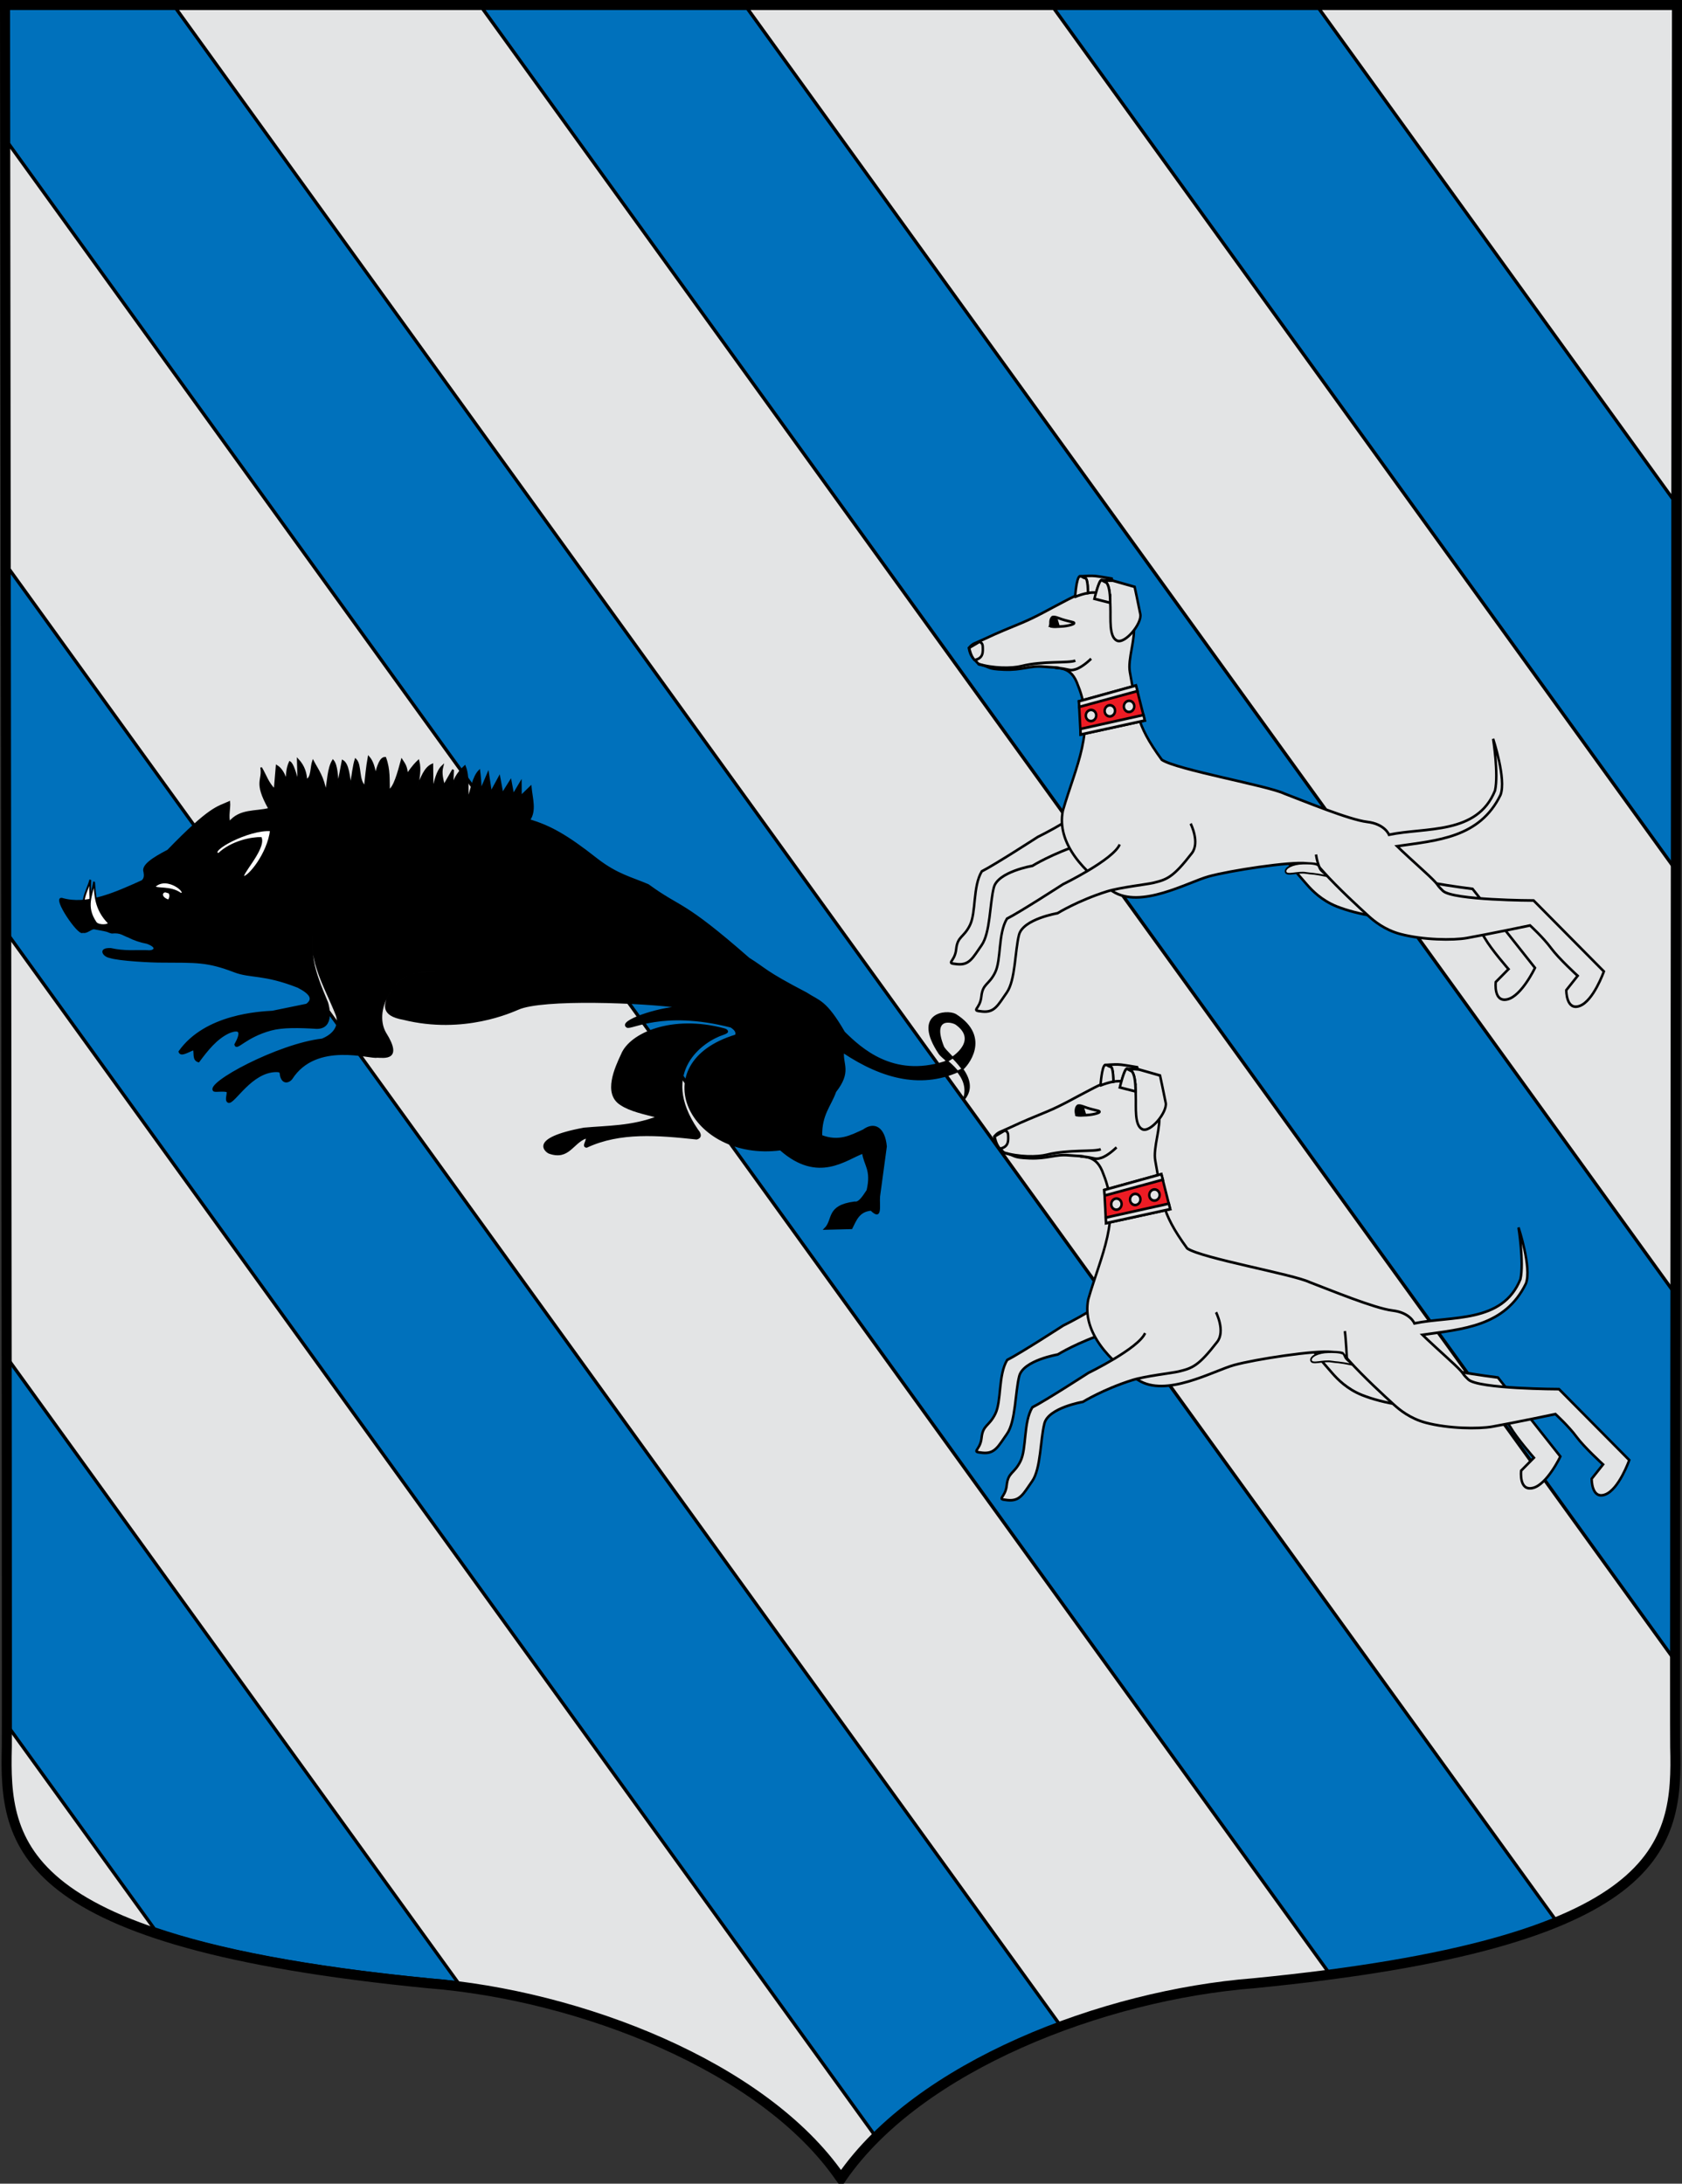 <?xml version="1.0" encoding="UTF-8" standalone="no"?>
<!-- Created with Inkscape (http://www.inkscape.org/) -->
<svg
   xmlns:dc="http://purl.org/dc/elements/1.1/"
   xmlns:cc="http://web.resource.org/cc/"
   xmlns:rdf="http://www.w3.org/1999/02/22-rdf-syntax-ns#"
   xmlns:svg="http://www.w3.org/2000/svg"
   xmlns="http://www.w3.org/2000/svg"
   xmlns:xlink="http://www.w3.org/1999/xlink"
   xmlns:sodipodi="http://sodipodi.sourceforge.net/DTD/sodipodi-0.dtd"
   xmlns:inkscape="http://www.inkscape.org/namespaces/inkscape"
   width="503"
   height="653"
   id="svg3194"
   sodipodi:version="0.32"
   inkscape:version="0.45.1"
   version="1.0"
   sodipodi:docbase="C:\Documents and Settings\ffernandez\Escritorio\Ink"
   sodipodi:docname="Escudo_de Forua.svg"
   inkscape:output_extension="org.inkscape.output.svg.inkscape">
  <rect width="100%" height="100%" fill="#333333" stroke="none"/>
  <defs
     id="defs3196">
    <pattern
       inkscape:collect="always"
       xlink:href="#pattern19333"
       id="pattern25024"
       patternTransform="matrix(0.866,0,0,1.033,-1315.662,489.17)" />
    <pattern
       inkscape:collect="always"
       xlink:href="#pattern19333"
       id="pattern25022"
       patternTransform="matrix(0.866,0,0,1.033,-1315.662,489.17)" />
    <pattern
       inkscape:collect="always"
       xlink:href="#pattern19333"
       id="pattern25020"
       patternTransform="matrix(0.938,0,0,0.936,-1357.251,497.345)" />
    <pattern
       inkscape:collect="always"
       xlink:href="#pattern19333"
       id="pattern25018"
       patternTransform="matrix(0.938,0,0,0.936,-1357.251,497.345)" />
    <pattern
       inkscape:collect="always"
       xlink:href="#pattern19333"
       id="pattern25016"
       patternTransform="matrix(0.938,0,0,0.936,-1357.251,497.345)" />
    <pattern
       inkscape:collect="always"
       xlink:href="#pattern19333"
       id="pattern25014"
       patternTransform="matrix(0.938,0,0,0.936,-1357.251,497.345)" />
    <pattern
       inkscape:collect="always"
       xlink:href="#pattern19333"
       id="pattern25012"
       patternTransform="matrix(0.938,0,0,0.936,-1357.251,497.345)" />
    <pattern
       inkscape:collect="always"
       xlink:href="#pattern19333"
       id="pattern23241"
       patternTransform="matrix(0.813,0,0,0.812,-1357.251,497.345)" />
    <pattern
       inkscape:collect="always"
       xlink:href="#pattern19333"
       id="pattern22270"
       patternTransform="matrix(0.466,0,0,0.465,-1357.251,497.345)" />
    <pattern
       patternUnits="userSpaceOnUse"
       width="71.524"
       height="33.151"
       patternTransform="translate(-1397.835,493.209)"
       id="pattern28905">
      <g
         style="fill:#e9b703;fill-opacity:1"
         id="g27918"
         transform="matrix(1.073,0,0,1.073,578.627,-400.185)">
        <rect
           style="fill:#e9b703;fill-opacity:1;stroke:none"
           width="66.355"
           height="30.882"
           x="-538.751"
           y="372.795"
           id="rect27920" />
        <rect
           style="fill:#e9b703;fill-opacity:1;stroke:none"
           width="66.355"
           height="30.882"
           x="-538.751"
           y="372.795"
           id="rect27922" />
        <path
           id="path27924"
           d="M -537.022,372.995 L -473.013,373.137 L -473.03,403.088 L -537.039,402.946 L -537.022,372.995 z "
           style="fill:#e9b703;fill-opacity:1;fill-rule:nonzero;stroke:#000000;stroke-width:0.401;stroke-linecap:square;stroke-linejoin:miter;marker-start:none;stroke-miterlimit:4;stroke-dasharray:none;stroke-opacity:1;display:inline" />
        <path
           sodipodi:nodetypes="cccc"
           id="path27926"
           d="M -538.491,403.447 L -538.473,387.488 L -505.713,387.524 L -505.731,403.484"
           style="fill:#e9b703;fill-opacity:1;fill-rule:nonzero;stroke:#000000;stroke-width:0.3;stroke-linecap:square;stroke-linejoin:miter;marker-start:none;stroke-miterlimit:4;stroke-dasharray:none;stroke-opacity:1;display:inline" />
        <path
           id="path27928"
           d="M -505.728,403.49 L -505.71,387.595 L -472.757,387.632 L -472.776,403.527"
           style="fill:#e9b703;fill-opacity:1;fill-rule:nonzero;stroke:#000000;stroke-width:0.3;stroke-linecap:square;stroke-linejoin:miter;marker-start:none;stroke-miterlimit:4;stroke-dasharray:none;stroke-opacity:1;display:inline"
           sodipodi:nodetypes="cccc" />
        <path
           id="path27930"
           d="M -523.063,372.97 L -487.87,373.006 L -487.89,388.955 L -523.083,388.919 L -523.063,372.97 z "
           style="fill:#e9b703;fill-opacity:1;fill-rule:nonzero;stroke:#000000;stroke-width:0.311;stroke-linecap:square;stroke-linejoin:miter;marker-start:none;stroke-miterlimit:4;stroke-dasharray:none;stroke-opacity:1;display:inline" />
        <path
           id="path27932"
           d="M -472.563,388.98 C -477.883,388.974 -483.203,388.968 -488.523,388.962 C -488.517,383.642 -488.511,378.322 -488.505,373.002 C -483.185,373.008 -477.865,373.014 -472.545,373.02"
           style="fill:#e9b703;fill-opacity:1;fill-rule:nonzero;stroke:#000000;stroke-width:0.3;stroke-linecap:square;stroke-linejoin:miter;marker-start:none;stroke-miterlimit:4;stroke-dasharray:none;stroke-opacity:1;display:inline" />
        <path
           sodipodi:nodetypes="cccc"
           id="path27934"
           d="M -538.854,372.947 L -522.624,372.964 L -522.642,388.922 L -538.872,388.904"
           style="fill:#e9b703;fill-opacity:1;fill-rule:nonzero;stroke:#000000;stroke-width:0.303;stroke-linecap:square;stroke-linejoin:miter;marker-start:none;stroke-miterlimit:4;stroke-dasharray:none;stroke-opacity:1;display:inline" />
      </g>
    </pattern>
    <linearGradient
       id="linearGradient8135">
      <stop
         style="stop-color:#5d070b;stop-opacity:1;"
         offset="0"
         id="stop8137" />
      <stop
         id="stop8139"
         offset="0.5"
         style="stop-color:#ed1c24;stop-opacity:1;" />
      <stop
         style="stop-color:#5d070a;stop-opacity:1;"
         offset="1"
         id="stop8141" />
    </linearGradient>
    <linearGradient
       inkscape:collect="always"
       xlink:href="#linearGradient8135"
       id="linearGradient11920"
       gradientUnits="userSpaceOnUse"
       gradientTransform="matrix(1.177,0,0,1.177,657.882,-545.552)"
       x1="-418.389"
       y1="700.106"
       x2="-136.183"
       y2="700.106" />
    <linearGradient
       y2="700.106"
       x2="-136.183"
       y1="700.106"
       x1="-418.389"
       gradientTransform="matrix(1.177,0,0,1.177,657.882,-545.552)"
       gradientUnits="userSpaceOnUse"
       id="linearGradient5484"
       xlink:href="#linearGradient8135"
       inkscape:collect="always" />
    <linearGradient
       id="linearGradient5476">
      <stop
         id="stop5478"
         offset="0"
         style="stop-color:#5d070b;stop-opacity:1;" />
      <stop
         style="stop-color:#ed1c24;stop-opacity:1;"
         offset="0.5"
         id="stop5480" />
      <stop
         id="stop5482"
         offset="1"
         style="stop-color:#5d070a;stop-opacity:1;" />
    </linearGradient>
    <clipPath
       id="id8">
      <path
         id="path12958"
         d="M 4900000,12100000 C 4798880,11883710 4548060,11522950 4274700,11522950 C 3333120,11522950 2391540,11522950 1449950,11522950 C 707530,11522950 100000,10918030 100000,10178620 L 100000,100020 L 4900000,100020 L 9700000,100020 L 9700000,10178620 C 9700000,10918030 9092470,11522950 8350050,11522950 C 7408460,11522950 6466880,11522950 5525300,11522950 C 5251940,11522950 5001120,11883710 4900000,12100000 z " />
    </clipPath>
    <clipPath
       id="id3">
      <path
         id="path12943"
         d="M 3178550,6435350 C 3751800,6435350 4325730,6435340 4899320,6435340 C 5472900,6435340 6047170,6435350 6621450,6435350 L 6640260,6552730 C 6692040,6581930 6730950,6850060 6697270,6908440 L 6705400,6959170 C 6755590,6993130 6792860,7249140 6761850,7311320 L 6770230,7363630 C 6821590,7394130 6860080,7659080 6827110,7718500 L 6835360,7769970 C 6885340,7804440 6922420,8058990 6891770,8121660 L 6900240,8174560 C 6951140,8206430 6989150,8467860 6956960,8528400 L 6965120,8579300 L 6965790,8583470 C 6988540,8593990 7004450,8617090 7004450,8643690 L 7004450,8824730 L 7022140,8935070 L 7029990,8984060 C 7082710,9010300 7122600,9285660 7087300,9341620 L 7094850,9388760 C 7148740,9411020 7189920,9695760 7152530,9748470 L 7214070,10132230 C 6442110,10132230 5670110,10132230 4899080,10132230 C 4128040,10132230 3356520,10132230 2585930,10132230 L 2648420,9742650 C 2618030,9679620 2654940,9426400 2704740,9391390 L 2712390,9343690 C 2674220,9292250 2715840,9004010 2770170,8983250 L 2777530,8937310 C 2740940,8883360 2781620,8602080 2835070,8578310 L 2842700,8530770 C 2807680,8474390 2847400,8200230 2899960,8173510 L 2907860,8124230 C 2874390,8065540 2913200,7798200 2964870,7768740 L 2972560,7720760 C 2936760,7665570 2976950,7387910 3029950,7362620 L 3075000,7081530 L 3075000,7022430 C 3075000,7005800 3081220,6990530 3091450,6978850 L 3102380,6910670 C 3065860,6856610 3106490,6575710 3159900,6551760 L 3178550,6435350 z " />
    </clipPath>
    <linearGradient
       y2="343.12"
       x2="416.203"
       y1="343.12"
       x1="133.797"
       gradientTransform="matrix(1.14,0,0,1.14,-479.5,1178.73)"
       gradientUnits="userSpaceOnUse"
       id="linearGradient9130"
       xlink:href="#linearGradient8929"
       inkscape:collect="always" />
    <linearGradient
       y2="343.12"
       x2="416.203"
       y1="343.12"
       x1="133.797"
       gradientTransform="matrix(1.14,0,0,1.14,-479.5,1178.73)"
       gradientUnits="userSpaceOnUse"
       id="linearGradient9094"
       xlink:href="#linearGradient8929"
       inkscape:collect="always" />
    <linearGradient
       id="linearGradient8215">
      <stop
         id="stop8217"
         offset="0"
         style="stop-color:#5d070b;stop-opacity:1;" />
      <stop
         style="stop-color:#ed1c24;stop-opacity:1;"
         offset="0.5"
         id="stop8219" />
      <stop
         id="stop8221"
         offset="1"
         style="stop-color:#5d070a;stop-opacity:1;" />
    </linearGradient>
    <linearGradient
       gradientTransform="matrix(1.14,0,0,1.14,-508.531,1753.776)"
       y2="343.12"
       x2="416.203"
       y1="343.12"
       x1="133.797"
       gradientUnits="userSpaceOnUse"
       id="linearGradient7861"
       xlink:href="#linearGradient8929"
       inkscape:collect="always" />
    <linearGradient
       id="linearGradient8929">
      <stop
         style="stop-color:#776201;stop-opacity:1;"
         offset="0"
         id="stop8931" />
      <stop
         id="stop8933"
         offset="0.5"
         style="stop-color:#eac102;stop-opacity:1;" />
      <stop
         style="stop-color:#776201;stop-opacity:1;"
         offset="1"
         id="stop8935" />
    </linearGradient>
    <linearGradient
       inkscape:collect="always"
       xlink:href="#linearGradient8929"
       id="linearGradient8287"
       gradientUnits="userSpaceOnUse"
       gradientTransform="matrix(1.14,0,0,1.14,-479.5,1178.73)"
       x1="133.797"
       y1="343.12"
       x2="416.203"
       y2="343.12" />
    <linearGradient
       inkscape:collect="always"
       xlink:href="#linearGradient8929"
       id="linearGradient8315"
       gradientUnits="userSpaceOnUse"
       gradientTransform="matrix(1.14,0,0,1.14,614.129,703.278)"
       x1="133.797"
       y1="343.12"
       x2="416.203"
       y2="343.12" />
    <linearGradient
       inkscape:collect="always"
       xlink:href="#linearGradient8929"
       id="linearGradient8351"
       gradientUnits="userSpaceOnUse"
       gradientTransform="matrix(1.14,0,0,1.14,614.129,703.278)"
       x1="133.797"
       y1="343.12"
       x2="416.203"
       y2="343.12" />
    <linearGradient
       inkscape:collect="always"
       xlink:href="#linearGradient8929"
       id="linearGradient8379"
       gradientUnits="userSpaceOnUse"
       gradientTransform="matrix(1.14,0,0,1.14,614.129,703.278)"
       x1="133.797"
       y1="343.12"
       x2="416.203"
       y2="343.12" />
    <linearGradient
       inkscape:collect="always"
       xlink:href="#linearGradient8929"
       id="linearGradient9103"
       gradientUnits="userSpaceOnUse"
       gradientTransform="matrix(1.14,0,0,1.14,614.129,703.278)"
       x1="133.797"
       y1="343.12"
       x2="416.203"
       y2="343.12" />
    <linearGradient
       id="linearGradient5424">
      <stop
         id="stop5426"
         offset="0"
         style="stop-color:#5d070b;stop-opacity:1;" />
      <stop
         style="stop-color:#ed1c24;stop-opacity:1;"
         offset="0.5"
         id="stop5428" />
      <stop
         id="stop5430"
         offset="1"
         style="stop-color:#5d070a;stop-opacity:1;" />
    </linearGradient>
    <clipPath
       id="id0">
      <path
         id="path19584"
         d="M 14186300,5152250 C 14186300,5152250 14378820,5683670 14655820,5960100 C 14932770,6236530 15134550,6393980 15317940,6457620 C 15501320,6521220 15561370,6529000 15786290,6564360 C 16011200,6599730 16324300,6799880 16324300,6799880 C 16324300,6799880 16231080,6355950 16039160,6146210 C 15847240,5936430 15696860,5756210 15255950,5542640 C 14815080,5329070 14716770,5332170 14507150,5292460 C 14297530,5252800 14186300,5152250 14186300,5152250 z " />
    </clipPath>
    <clipPath
       id="id1">
      <path
         id="path19587"
         d="M 14186300,5152250 C 14186300,5152250 14378820,5683670 14655820,5960100 C 14932770,6236530 15134550,6393980 15317940,6457620 C 15501320,6521220 15561370,6529000 15786290,6564360 C 16011200,6599730 16324300,6799880 16324300,6799880 C 16324300,6799880 16231080,6355950 16039160,6146210 C 15847240,5936430 15696860,5756210 15255950,5542640 C 14815080,5329070 14716770,5332170 14507150,5292460 C 14297530,5252800 14186300,5152250 14186300,5152250 z " />
    </clipPath>
    <clipPath
       id="id2">
      <path
         id="path19590"
         d="M 17905000,7712850 C 18073520,8364410 17965740,9360050 17380990,9792250 C 17019130,10059750 16677260,10107020 16376780,10183810 C 16076350,10260640 15880690,10357280 15880690,10357280 C 15880690,10357280 15826240,10281910 15860480,10024640 C 15894730,9767370 16336720,9229590 16750100,8823770 C 17163530,8417910 17586690,8075310 17705930,7942530 C 17825130,7809750 17905000,7712850 17905000,7712850 z " />
    </clipPath>
    <clipPath
       id="clipPath5415">
      <path
         id="path19593"
         d="M 17905000,7712850 C 18073520,8364410 17965740,9360050 17380990,9792250 C 17019130,10059750 16677260,10107020 16376780,10183810 C 16076350,10260640 15880690,10357280 15880690,10357280 C 15880690,10357280 15826240,10281910 15860480,10024640 C 15894730,9767370 16336720,9229590 16750100,8823770 C 17163530,8417910 17586690,8075310 17705930,7942530 C 17825130,7809750 17905000,7712850 17905000,7712850 z " />
    </clipPath>
    <clipPath
       id="id4">
      <path
         id="path19596"
         d="M 13581500,896020 C 13581500,896020 13507750,1005420 13521230,1217530 C 13534760,1429720 13520850,1667650 13394930,1871110 C 13269010,2074540 13179400,2188840 12963110,2342420 C 12746770,2496000 12613910,2641020 12613910,2641020 C 12613910,2641020 12628560,2567290 12600770,2333610 C 12572990,2099930 12639030,1767900 12788160,1522660 C 12937260,1277430 13088640,1169960 13240060,1062440 C 13391520,954890 13581500,896020 13581500,896020 z " />
    </clipPath>
    <clipPath
       id="id5">
      <path
         id="path19599"
         d="M 13581500,896020 C 13581500,896020 13507750,1005420 13521230,1217530 C 13534760,1429720 13520850,1667650 13394930,1871110 C 13269010,2074540 13179400,2188840 12963110,2342420 C 12746770,2496000 12613910,2641020 12613910,2641020 C 12613910,2641020 12628560,2567290 12600770,2333610 C 12572990,2099930 12639030,1767900 12788160,1522660 C 12937260,1277430 13088640,1169960 13240060,1062440 C 13391520,954890 13581500,896020 13581500,896020 z " />
    </clipPath>
    <clipPath
       id="id6">
      <path
         id="path19602"
         d="M 12245000,694180 C 12245000,694180 12263490,790010 12381440,894380 C 12499470,998800 12616520,1131070 12656750,1303380 C 12696940,1475740 12709610,1582390 12676310,1775590 C 12642970,1968740 12649000,2114030 12649000,2114030 C 12649000,2114030 12618150,2067620 12481420,1959330 C 12344650,1851050 12205760,1642340 12155920,1435950 C 12106030,1229640 12129340,1094410 12152690,959180 C 12176040,823950 12245000,694180 12245000,694180 z " />
    </clipPath>
    <clipPath
       id="id7">
      <path
         id="path19605"
         d="M 12245000,694180 C 12245000,694180 12263490,790010 12381440,894380 C 12499470,998800 12616520,1131070 12656750,1303380 C 12696940,1475740 12709610,1582390 12676310,1775590 C 12642970,1968740 12649000,2114030 12649000,2114030 C 12649000,2114030 12618150,2067620 12481420,1959330 C 12344650,1851050 12205760,1642340 12155920,1435950 C 12106030,1229640 12129340,1094410 12152690,959180 C 12176040,823950 12245000,694180 12245000,694180 z " />
    </clipPath>
    <clipPath
       id="clipPath5404">
      <path
         id="path19608"
         d="M 13855800,1063560 C 13855800,1063560 14144730,1236390 14395840,1520260 C 14646900,1804080 15009320,2125850 14902180,2599900 C 14794960,3074000 14653620,3080320 14614760,3339730 C 14575910,3599150 14626830,3770220 14626830,3770220 C 14626830,3770220 14383000,3523520 14206080,3269900 C 14029190,3016290 13814960,2784680 13855160,2317540 C 13895350,1850360 13925940,1717060 13919990,1487000 C 13914050,1256930 13855800,1063560 13855800,1063560 z " />
    </clipPath>
    <clipPath
       id="id9">
      <path
         id="path19611"
         d="M 13855800,1063560 C 13855800,1063560 14144730,1236390 14395840,1520260 C 14646900,1804080 15009320,2125850 14902180,2599900 C 14794960,3074000 14653620,3080320 14614760,3339730 C 14575910,3599150 14626830,3770220 14626830,3770220 C 14626830,3770220 14383000,3523520 14206080,3269900 C 14029190,3016290 13814960,2784680 13855160,2317540 C 13895350,1850360 13925940,1717060 13919990,1487000 C 13914050,1256930 13855800,1063560 13855800,1063560 z " />
    </clipPath>
    <clipPath
       id="id10">
      <path
         id="path19614"
         d="M 12394500,3395680 C 12394500,3395680 12811850,3944420 13034430,4022580 C 13256980,4100790 13528460,4187810 13791840,4105950 C 14055180,4024090 14274840,3982840 14458190,3975320 C 14641440,3967880 14933340,4076680 14933340,4076680 C 14933340,4076680 14623180,3565160 14279880,3435210 C 13444760,3119120 13136060,3552010 12394500,3395680 z " />
    </clipPath>
    <clipPath
       id="id11">
      <path
         id="path19617"
         d="M 12394500,3395680 C 12394500,3395680 12811850,3944420 13034430,4022580 C 13256980,4100790 13528460,4187810 13791840,4105950 C 14055180,4024090 14274840,3982840 14458190,3975320 C 14641440,3967880 14933340,4076680 14933340,4076680 C 14933340,4076680 14623180,3565160 14279880,3435210 C 13444760,3119120 13136060,3552010 12394500,3395680 z " />
    </clipPath>
    <clipPath
       id="id12">
      <path
         id="path19620"
         d="M 15415100,2266750 C 15415100,2266750 15072500,3067250 15040750,3598120 C 15009000,4128940 15121780,4606430 15384170,5019470 C 15646520,5432590 15990630,5524080 16064380,5797370 C 16138090,6070620 16184830,6344820 16184830,6344820 C 16184830,6344820 16436200,5568890 16450110,4989950 C 16464070,4411040 16475700,4097140 16285080,3557340 C 16094500,3017540 15910080,2839770 15741730,2656110 C 15573330,2472360 15415100,2266750 15415100,2266750 z " />
    </clipPath>
    <clipPath
       id="id13">
      <path
         id="path19623"
         d="M 15415100,2266750 C 15415100,2266750 15072500,3067250 15040750,3598120 C 15009000,4128940 15121780,4606430 15384170,5019470 C 15646520,5432590 15990630,5524080 16064380,5797370 C 16138090,6070620 16184830,6344820 16184830,6344820 C 16184830,6344820 16436200,5568890 16450110,4989950 C 16464070,4411040 16475700,4097140 16285080,3557340 C 16094500,3017540 15910080,2839770 15741730,2656110 C 15573330,2472360 15415100,2266750 15415100,2266750 z " />
    </clipPath>
    <clipPath
       id="id14">
      <path
         id="path19626"
         d="M 14778300,5948840 C 14778300,5948840 14744050,6582620 14863040,6978300 C 14982060,7373980 15020010,7603400 15258890,7816880 C 15497670,8030360 15592570,8094900 15840580,8240620 C 16088580,8386290 16176460,8311900 16311900,8459600 C 16447340,8607330 16408400,8576220 16408400,8576220 C 16408400,8576220 16456260,8159920 16268950,7694580 C 16081650,7229290 16018230,6996390 15541050,6629930 C 15063870,6263480 14778300,5948840 14778300,5948840 z " />
    </clipPath>
    <clipPath
       id="id15">
      <path
         id="path19629"
         d="M 14778300,5948840 C 14778300,5948840 14744050,6582620 14863040,6978300 C 14982060,7373980 15020010,7603400 15258890,7816880 C 15497670,8030360 15592570,8094900 15840580,8240620 C 16088580,8386290 16176460,8311900 16311900,8459600 C 16447340,8607330 16408400,8576220 16408400,8576220 C 16408400,8576220 16456260,8159920 16268950,7694580 C 16081650,7229290 16018230,6996390 15541050,6629930 C 15063870,6263480 14778300,5948840 14778300,5948840 z " />
    </clipPath>
    <clipPath
       id="id16">
      <path
         id="path19632"
         d="M 14817100,7359190 C 14817100,7359190 14642160,7744560 14622560,8108780 C 14602910,8472960 14617520,8681280 14798320,8973570 C 14979160,9265900 15078200,9394690 15304230,9636270 C 15530230,9877810 15634050,10047200 15634050,10047200 C 15634050,10047200 15922410,9912400 15899710,9442510 C 15877050,8972580 15772410,8747930 15509160,8323420 C 15245990,7899000 15032280,7786500 14933280,7657670 C 14834250,7528890 14817100,7359190 14817100,7359190 z " />
    </clipPath>
    <clipPath
       id="id17">
      <path
         id="path19635"
         d="M 14817100,7359190 C 14817100,7359190 14642160,7744560 14622560,8108780 C 14602910,8472960 14617520,8681280 14798320,8973570 C 14979160,9265900 15078200,9394690 15304230,9636270 C 15530230,9877810 15634050,10047200 15634050,10047200 C 15634050,10047200 15922410,9912400 15899710,9442510 C 15877050,8972580 15772410,8747930 15509160,8323420 C 15245990,7899000 15032280,7786500 14933280,7657670 C 14834250,7528890 14817100,7359190 14817100,7359190 z " />
    </clipPath>
    <clipPath
       id="id18">
      <path
         id="path19638"
         d="M 16890700,8377910 C 17051130,8942290 17125050,9845500 16795330,10364410 C 16616980,10645140 16241680,11040220 16241680,11040220 L 15958610,11235260 L 15003810,11419950 C 15003810,11419950 15606050,10073760 15963870,9583720 C 16246550,9196630 16555640,8723440 16890700,8377910 z " />
    </clipPath>
    <clipPath
       id="id19">
      <path
         id="path19641"
         d="M 16890700,8377910 C 17051130,8942290 17125050,9845500 16795330,10364410 C 16616980,10645140 16241680,11040220 16241680,11040220 L 15958610,11235260 L 15003810,11419950 C 15003810,11419950 15606050,10073760 15963870,9583720 C 16246550,9196630 16555640,8723440 16890700,8377910 z " />
    </clipPath>
    <clipPath
       id="id20">
      <path
         id="path19644"
         d="M 14636800,8617900 C 14636800,8617900 14385650,9019550 14363250,9378490 C 14340890,9737470 14358680,10016090 14444370,10272150 C 14638910,10853640 14843450,11133980 14920430,11806220 L 15473780,10842030 C 15577120,10440810 15364140,9664670 15147630,9293150 C 14931200,8921620 14636800,8617900 14636800,8617900 z " />
    </clipPath>
    <clipPath
       id="id21">
      <path
         id="path19647"
         d="M 14636800,8617900 C 14636800,8617900 14385650,9019550 14363250,9378490 C 14340890,9737470 14358680,10016090 14444370,10272150 C 14638910,10853640 14843450,11133980 14920430,11806220 L 15473780,10842030 C 15577120,10440810 15364140,9664670 15147630,9293150 C 14931200,8921620 14636800,8617900 14636800,8617900 z " />
    </clipPath>
    <clipPath
       id="id22">
      <path
         id="path19650"
         d="M 13618500,13165000 C 13618500,13165000 13805810,12765500 13672690,12491780 C 13539580,12218050 13341760,12063480 13349470,11467820 C 13357180,10870650 13447350,10464360 13763330,9899680 C 13842900,10347570 14249000,10667060 14353770,11133760 C 14426910,11459480 14354710,11848070 14303060,12103190 C 14251450,12358270 14197480,12646940 14197480,12646940 L 14020120,12926900 L 13761260,13161740 L 13618500,13165000 z " />
    </clipPath>
    <clipPath
       id="id23">
      <path
         id="path19653"
         d="M 13618500,13165000 C 13618500,13165000 13805810,12765500 13672690,12491780 C 13539580,12218050 13341760,12063480 13349470,11467820 C 13357180,10870650 13447350,10464360 13763330,9899680 C 13842900,10347570 14249000,10667060 14353770,11133760 C 14426910,11459480 14354710,11848070 14303060,12103190 C 14251450,12358270 14197480,12646940 14197480,12646940 L 14020120,12926900 L 13761260,13161740 L 13618500,13165000 z " />
    </clipPath>
    <clipPath
       id="id24">
      <path
         id="path19656"
         d="M 16911800,4552070 C 17345390,5195780 17459330,5991940 16999470,6647940 C 16741120,7016330 16428070,7174810 16365090,7270590 C 16302070,7366330 16252780,7413080 16252780,7413080 C 16252780,7413080 16069270,6920800 16119500,6571450 C 16169690,6222050 16299440,5856280 16466840,5457210 C 16634290,5058180 16733030,4904090 16787780,4768690 C 16842570,4633240 16911800,4552070 16911800,4552070 z " />
    </clipPath>
    <clipPath
       id="id25">
      <path
         id="path19659"
         d="M 16911800,4552070 C 17345390,5195780 17459330,5991940 16999470,6647940 C 16741120,7016330 16428070,7174810 16365090,7270590 C 16302070,7366330 16252780,7413080 16252780,7413080 C 16252780,7413080 16069270,6920800 16119500,6571450 C 16169690,6222050 16299440,5856280 16466840,5457210 C 16634290,5058180 16733030,4904090 16787780,4768690 C 16842570,4633240 16911800,4552070 16911800,4552070 z " />
    </clipPath>
    <clipPath
       id="id26">
      <path
         id="path19662"
         d="M 17887700,5978240 C 17887700,5978240 17888990,6904050 17620740,7339640 C 17352490,7775200 16983390,8024940 16713930,8236960 C 16444560,8448980 16244120,8612140 16244120,8612140 C 16244120,8612140 16218270,8082830 16362410,7610700 C 16506600,7138580 16710270,6943840 16986750,6740500 C 17263230,6537200 17467730,6334510 17588950,6243110 C 17710130,6151750 17887700,5978240 17887700,5978240 z " />
    </clipPath>
    <clipPath
       id="id27">
      <path
         id="path19665"
         d="M 17887700,5978240 C 17887700,5978240 17888990,6904050 17620740,7339640 C 17352490,7775200 16983390,8024940 16713930,8236960 C 16444560,8448980 16244120,8612140 16244120,8612140 C 16244120,8612140 16218270,8082830 16362410,7610700 C 16506600,7138580 16710270,6943840 16986750,6740500 C 17263230,6537200 17467730,6334510 17588950,6243110 C 17710130,6151750 17887700,5978240 17887700,5978240 z " />
    </clipPath>
    <clipPath
       id="id28">
      <path
         id="path19668"
         d="M 16131400,10733900 C 16493300,10524930 17177130,10811850 17580570,10736090 C 17710360,10711680 17898400,10679760 17898400,10679760 C 17898400,10679760 17808020,11060650 17432590,11353410 C 17057160,11646220 16677510,11850890 16242070,11856220 C 15806670,11861540 15665890,11747070 15424780,11712220 C 15183670,11677330 14841280,11936100 14841280,11936100 C 14876600,11810920 15057490,11382460 15155800,11297120 C 15439210,11051070 15806200,10921640 16131400,10733900 z " />
    </clipPath>
    <clipPath
       id="id29">
      <path
         id="path19671"
         d="M 16131400,10733900 C 16493300,10524930 17177130,10811850 17580570,10736090 C 17710360,10711680 17898400,10679760 17898400,10679760 C 17898400,10679760 17808020,11060650 17432590,11353410 C 17057160,11646220 16677510,11850890 16242070,11856220 C 15806670,11861540 15665890,11747070 15424780,11712220 C 15183670,11677330 14841280,11936100 14841280,11936100 C 14876600,11810920 15057490,11382460 15155800,11297120 C 15439210,11051070 15806200,10921640 16131400,10733900 z " />
    </clipPath>
    <clipPath
       id="id30">
      <path
         id="path19674"
         d="M 10942800,1832570 C 10942800,1832570 11069800,1869180 11268180,1791660 C 11466510,1713970 11697890,1654540 11930600,1711950 C 12163220,1769490 12299740,1819680 12512420,1978200 C 12725140,2136760 12904130,2218660 12904130,2218660 C 12904130,2218660 12829220,2227260 12614640,2325020 C 12400070,2422860 12062930,2461490 11783310,2394760 C 11503690,2328020 11354850,2216990 11205970,2106080 C 11057000,1995130 10942800,1832570 10942800,1832570 z " />
    </clipPath>
    <clipPath
       id="id31">
      <path
         id="path19677"
         d="M 10942800,1832570 C 10942800,1832570 11069800,1869180 11268180,1791660 C 11466510,1713970 11697890,1654540 11930600,1711950 C 12163220,1769490 12299740,1819680 12512420,1978200 C 12725140,2136760 12904130,2218660 12904130,2218660 C 12904130,2218660 12829220,2227260 12614640,2325020 C 12400070,2422860 12062930,2461490 11783310,2394760 C 11503690,2328020 11354850,2216990 11205970,2106080 C 11057000,1995130 10942800,1832570 10942800,1832570 z " />
    </clipPath>
    <clipPath
       id="id32">
      <path
         id="path19680"
         d="M 11216900,2958840 C 11216900,2958840 11343980,2922570 11470720,2751590 C 11597370,2580690 11761590,2407690 11989340,2333050 C 12217190,2258330 12359520,2228420 12624060,2249950 C 12888740,2271600 13084060,2246040 13084060,2246040 C 13084060,2246040 13025130,2293050 12895460,2489590 C 12765750,2686230 12500860,2897690 12228470,2989350 C 11955960,3081180 11770760,3066050 11585440,3050970 C 11400280,3035930 11216900,2958840 11216900,2958840 z " />
    </clipPath>
    <clipPath
       id="id33">
      <path
         id="path19683"
         d="M 11216900,2958840 C 11216900,2958840 11343980,2922570 11470720,2751590 C 11597370,2580690 11761590,2407690 11989340,2333050 C 12217190,2258330 12359520,2228420 12624060,2249950 C 12888740,2271600 13084060,2246040 13084060,2246040 C 13084060,2246040 13025130,2293050 12895460,2489590 C 12765750,2686230 12500860,2897690 12228470,2989350 C 11955960,3081180 11770760,3066050 11585440,3050970 C 11400280,3035930 11216900,2958840 11216900,2958840 z " />
    </clipPath>
    <clipPath
       id="id34">
      <path
         id="path19686"
         d="M 13692900,11728500 C 13692900,11728500 13262030,11754150 12961940,12027490 C 12661940,12300740 12570400,12382340 12449910,12878270 C 12329290,13374200 12409330,13429240 12336400,13605210 C 12263340,13781180 12303490,14017820 12303490,14017820 L 12492950,13824450 L 12673490,13615910 C 12673490,13615910 13309290,12963220 13424310,12807880 C 13630960,12528660 13546910,12202080 13651370,11898400 C 13683120,11806100 13692900,11728500 13692900,11728500 z " />
    </clipPath>
    <clipPath
       id="id35">
      <path
         id="path19689"
         d="M 13692900,11728500 C 13692900,11728500 13262030,11754150 12961940,12027490 C 12661940,12300740 12570400,12382340 12449910,12878270 C 12329290,13374200 12409330,13429240 12336400,13605210 C 12263340,13781180 12303490,14017820 12303490,14017820 L 12492950,13824450 L 12673490,13615910 C 12673490,13615910 13309290,12963220 13424310,12807880 C 13630960,12528660 13546910,12202080 13651370,11898400 C 13683120,11806100 13692900,11728500 13692900,11728500 z " />
    </clipPath>
    <clipPath
       id="id36">
      <path
         id="path19692"
         d="M 14450300,12388500 C 14777910,12129250 15496290,12313860 15884390,12180350 C 16009310,12137370 16190630,12078500 16190630,12078500 C 16190630,12078500 16156820,12468470 15828080,12812580 C 15499350,13156730 15153600,13414340 14723540,13482840 C 14293530,13551290 14137590,13458470 13893930,13458990 C 13650320,13459510 13127480,13474290 13127480,13474290 C 13144150,13345330 13482450,13186080 13567310,13087330 C 13811740,12802780 14155940,12621440 14450300,12388500 z " />
    </clipPath>
    <clipPath
       id="id37">
      <path
         id="path19695"
         d="M 14450300,12388500 C 14777910,12129250 15496290,12313860 15884390,12180350 C 16009310,12137370 16190630,12078500 16190630,12078500 C 16190630,12078500 16156820,12468470 15828080,12812580 C 15499350,13156730 15153600,13414340 14723540,13482840 C 14293530,13551290 14137590,13458470 13893930,13458990 C 13650320,13459510 13127480,13474290 13127480,13474290 C 13144150,13345330 13482450,13186080 13567310,13087330 C 13811740,12802780 14155940,12621440 14450300,12388500 z " />
    </clipPath>
    <clipPath
       id="id38">
      <path
         id="path19698"
         d="M 14684500,13624900 C 14684500,13624900 14440720,14050650 14009580,14218200 C 13578450,14385830 13448790,14437740 12880410,14310160 C 12312110,14182620 12296220,14073300 12079230,14058780 C 11862280,14044290 11832040,14013830 11832040,14013830 L 11838070,13976660 C 12328090,13650420 12854820,13458600 13444350,13353540 C 13834380,13284010 14126160,13534440 14489650,13581370 C 14600110,13595630 14684500,13624900 14684500,13624900 z " />
    </clipPath>
    <clipPath
       id="id39">
      <path
         id="path19701"
         d="M 14684500,13624900 C 14684500,13624900 14440720,14050650 14009580,14218200 C 13578450,14385830 13448790,14437740 12880410,14310160 C 12312110,14182620 12296220,14073300 12079230,14058780 C 11862280,14044290 11832040,14013830 11832040,14013830 L 11838070,13976660 C 12328090,13650420 12854820,13458600 13444350,13353540 C 13834380,13284010 14126160,13534440 14489650,13581370 C 14600110,13595630 14684500,13624900 14684500,13624900 z " />
    </clipPath>
    <linearGradient
       id="linearGradient4476">
      <stop
         id="stop4478"
         offset="0"
         style="stop-color:#403800;stop-opacity:1;" />
      <stop
         style="stop-color:#c8af00;stop-opacity:1;"
         offset="0.5"
         id="stop3321" />
      <stop
         id="stop4480"
         offset="1"
         style="stop-color:#403900;stop-opacity:1;" />
    </linearGradient>
    <linearGradient
       y2="343.12"
       x2="416.203"
       y1="343.12"
       x1="133.797"
       gradientTransform="matrix(1.14,0,0,1.14,-148.075,614.272)"
       gradientUnits="userSpaceOnUse"
       id="linearGradient7738"
       xlink:href="#linearGradient4476"
       inkscape:collect="always" />
    <linearGradient
       id="linearGradient2892">
      <stop
         style="stop-color:#403800;stop-opacity:1;"
         offset="0"
         id="stop2894" />
      <stop
         id="stop2896"
         offset="0.5"
         style="stop-color:#c8af00;stop-opacity:1;" />
      <stop
         style="stop-color:#403900;stop-opacity:1;"
         offset="1"
         id="stop2898" />
    </linearGradient>
    <pattern
       patternUnits="userSpaceOnUse"
       width="71.524"
       height="33.151"
       patternTransform="translate(-1397.835,493.209)"
       id="pattern19333">
      <g
         style="fill:#e3e4e5;fill-opacity:1"
         id="g19315"
         transform="matrix(1.073,0,0,1.073,578.627,-400.185)">
        <rect
           style="fill:#e3e4e5;fill-opacity:1;stroke:none"
           width="66.355"
           height="30.882"
           x="-538.751"
           y="372.795"
           id="rect19317" />
        <rect
           style="fill:#e3e4e5;fill-opacity:1;stroke:none"
           width="66.355"
           height="30.882"
           x="-538.751"
           y="372.795"
           id="rect19319" />
        <path
           id="path19321"
           d="M -537.022,372.995 L -473.013,373.137 L -473.03,403.088 L -537.039,402.946 L -537.022,372.995 z "
           style="fill:#e3e4e5;fill-opacity:1;fill-rule:nonzero;stroke:#000000;stroke-width:0.401;stroke-linecap:square;stroke-linejoin:miter;marker-start:none;stroke-miterlimit:4;stroke-dasharray:none;stroke-opacity:1;display:inline" />
        <path
           sodipodi:nodetypes="cccc"
           id="path19323"
           d="M -538.491,403.447 L -538.473,387.488 L -505.713,387.524 L -505.731,403.484"
           style="fill:#e3e4e5;fill-opacity:1;fill-rule:nonzero;stroke:#000000;stroke-width:0.3;stroke-linecap:square;stroke-linejoin:miter;marker-start:none;stroke-miterlimit:4;stroke-dasharray:none;stroke-opacity:1;display:inline" />
        <path
           id="path19325"
           d="M -505.728,403.49 L -505.71,387.595 L -472.757,387.632 L -472.776,403.527"
           style="fill:#e3e4e5;fill-opacity:1;fill-rule:nonzero;stroke:#000000;stroke-width:0.3;stroke-linecap:square;stroke-linejoin:miter;marker-start:none;stroke-miterlimit:4;stroke-dasharray:none;stroke-opacity:1;display:inline"
           sodipodi:nodetypes="cccc" />
        <path
           id="path19327"
           d="M -523.063,372.97 L -487.87,373.006 L -487.89,388.955 L -523.083,388.919 L -523.063,372.97 z "
           style="fill:#e3e4e5;fill-opacity:1;fill-rule:nonzero;stroke:#000000;stroke-width:0.311;stroke-linecap:square;stroke-linejoin:miter;marker-start:none;stroke-miterlimit:4;stroke-dasharray:none;stroke-opacity:1;display:inline" />
        <path
           id="path19329"
           d="M -472.563,388.98 C -477.883,388.974 -483.203,388.968 -488.523,388.962 C -488.517,383.642 -488.511,378.322 -488.505,373.002 C -483.185,373.008 -477.865,373.014 -472.545,373.02"
           style="fill:#e3e4e5;fill-opacity:1;fill-rule:nonzero;stroke:#000000;stroke-width:0.3;stroke-linecap:square;stroke-linejoin:miter;marker-start:none;stroke-miterlimit:4;stroke-dasharray:none;stroke-opacity:1;display:inline" />
        <path
           sodipodi:nodetypes="cccc"
           id="path19331"
           d="M -538.854,372.947 L -522.624,372.964 L -522.642,388.922 L -538.872,388.904"
           style="fill:#e3e4e5;fill-opacity:1;fill-rule:nonzero;stroke:#000000;stroke-width:0.303;stroke-linecap:square;stroke-linejoin:miter;marker-start:none;stroke-miterlimit:4;stroke-dasharray:none;stroke-opacity:1;display:inline" />
      </g>
    </pattern>
  </defs>
  <sodipodi:namedview
     id="base"
     pagecolor="#ffffff"
     bordercolor="#666666"
     borderopacity="1.0"
     gridtolerance="10000"
     guidetolerance="10"
     objecttolerance="10"
     inkscape:pageopacity="0.0"
     inkscape:pageshadow="2"
     inkscape:zoom="0.4855745"
     inkscape:cx="329.95504"
     inkscape:cy="322.63213"
     inkscape:document-units="px"
     inkscape:current-layer="layer2"
     inkscape:window-width="1024"
     inkscape:window-height="712"
     inkscape:window-x="-4"
     inkscape:window-y="-4"
     showgrid="false"
     height="650px"
     width="550px"
     showguides="true"
     inkscape:guide-bbox="true" />
  <g
     inkscape:groupmode="layer"
     id="layer3"
     inkscape:label="Timbre"
     transform="translate(978.804,-213.885)"
     style="display:inline" />
  <g
     inkscape:label="Escudo"
     inkscape:groupmode="layer"
     id="layer1"
     transform="translate(978.804,-213.885)"
     style="display:inline" />
  <g
     inkscape:groupmode="layer"
     id="layer4"
     inkscape:label="Piezas"
     style="display:inline"
     transform="translate(1035.233,-290.525)">
    <g
       id="g5818"
       inkscape:label="Piezas"
       transform="translate(873,-55.32)" />
    <g
       id="g5820"
       inkscape:label="Muebles"
       transform="translate(873,-55.32)" />
    <g
       id="g5822"
       inkscape:label="Ornamentos"
       transform="translate(873,-55.32)" />
  </g>
  <g
     inkscape:groupmode="layer"
     id="layer5"
     inkscape:label="Muebles"
     style="display:inline"
     transform="translate(1035.233,-290.525)">
    <g
       inkscape:label="Escudo"
       id="g5438"
       transform="translate(-582.739,640.167)"
       style="display:inline" />
    <g
       id="g5440"
       inkscape:label="Piezas"
       style="display:inline"
       transform="translate(-526.311,563.527)" />
    <g
       id="g5559"
       inkscape:label="Ornamento"
       transform="translate(-526.311,563.527)" />
    <g
       id="g5561"
       inkscape:label="Borde 3px"
       style="display:inline"
       transform="translate(-526.311,563.527)" />
  </g>
  <g
     inkscape:groupmode="layer"
     id="layer6"
     inkscape:label="Ornamentos"
     style="display:inline"
     transform="translate(1035.233,-290.525)" />
  <g
     inkscape:groupmode="layer"
     id="layer2"
     inkscape:label="Borde 3px"
     style="display:inline"
     transform="translate(1035.233,-290.525)">
    <path
       style="fill:#e3e4e5;fill-opacity:1;fill-rule:evenodd;stroke:none;stroke-width:3;stroke-linecap:butt;stroke-linejoin:miter;stroke-miterlimit:4;stroke-dasharray:none;stroke-opacity:1;display:inline"
       d="M -1034.762,291.805 C -1034.762,291.805 -1034.039,805.714 -1034.223,812.71 C -1034.983,842.116 -1031.6,871.304 -908.168,883.368 C -863.001,886.922 -808.035,908.141 -785.032,941.428 C -784.935,941.558 -784.841,941.679 -784.746,941.805 L -784.492,941.428 C -761.49,908.141 -706.523,886.922 -661.356,883.368 C -537.924,871.304 -534.541,842.116 -535.301,812.71 C -535.485,805.714 -534.762,291.805 -534.762,291.805 L -1034.762,291.805 z "
       id="path57039"
       sodipodi:nodetypes="cccccccccc" />
    <path
       id="path57041"
       d="M -1021.024,327.838 C -1020.82,448.583 -1021.435,569.341 -1020.712,690.077 C -1016.865,798.434 -933.925,897.403 -828.012,920.287 C -730.029,944.157 -620.34,901.26 -565.035,816.666 C -531.913,769.355 -519.714,710.806 -522.446,653.813 C -522.446,545.155 -522.446,436.497 -522.446,327.838 C -688.638,327.838 -854.831,327.838 -1021.024,327.838 z "
       style="color:#000000;fill:none;fill-opacity:1;fill-rule:evenodd;stroke:none;stroke-width:1;stroke-linecap:butt;stroke-linejoin:miter;marker:none;marker-start:none;marker-mid:none;marker-end:none;stroke-miterlimit:4;stroke-dasharray:none;stroke-dashoffset:0;stroke-opacity:1;visibility:visible;display:inline;overflow:visible;enable-background:accumulate" />
    <path
       style="fill:#0071bc;fill-opacity:1;fill-rule:evenodd;stroke:#000000;stroke-width:1;stroke-linecap:butt;stroke-linejoin:miter;stroke-miterlimit:4;stroke-dasharray:none;stroke-opacity:1;display:inline"
       d="M -1033.04,291.086 C -1033.04,291.086 -1032.986,326.797 -1032.978,333.054 L -638.009,880.211 C -607.174,876.215 -585.369,870.929 -569.978,864.742 L -984.04,291.086 L -1033.04,291.086 z M -892.384,291.086 L -533.603,788.117 C -533.6,765.383 -533.554,722.966 -533.509,678.523 L -813.165,291.086 L -892.384,291.086 z M -721.478,291.086 L -533.353,551.711 C -533.286,497.133 -533.287,487.184 -533.228,442.148 L -642.259,291.086 L -721.478,291.086 z M -1032.821,460.273 C -1032.761,506.123 -1032.727,518.174 -1032.665,570.211 L -773.353,929.461 C -759.442,915.362 -739.711,904.011 -718.321,895.961 L -1032.821,460.273 z M -1032.509,697.398 C -1032.453,755.31 -1032.44,798.912 -1032.478,807.242 L -989.071,867.336 C -970.475,873.711 -944.045,878.973 -906.446,882.648 C -903.736,882.862 -900.969,883.153 -898.196,883.492 L -1032.509,697.398 z "
       id="path5191" />
    <path
       style="fill:none;fill-opacity:1;fill-rule:evenodd;stroke:#000000;stroke-width:3;stroke-linecap:butt;stroke-linejoin:miter;stroke-miterlimit:4;stroke-dasharray:none;stroke-opacity:1;display:inline"
       d="M -1033.733,292.025 C -1033.733,292.025 -1033.01,805.934 -1033.194,812.93 C -1033.954,842.336 -1030.571,871.524 -907.139,883.588 C -861.972,887.142 -807.006,908.361 -784.003,941.648 C -783.906,941.778 -783.812,941.899 -783.717,942.025 L -783.463,941.648 C -760.461,908.361 -705.494,887.142 -660.327,883.588 C -536.895,871.524 -533.512,842.336 -534.272,812.93 C -534.456,805.934 -533.733,292.025 -533.733,292.025 L -1033.733,292.025 z "
       id="path57061"
       sodipodi:nodetypes="cccccccccc" />
    <g
       style="display:inline"
       id="g24458"
       transform="matrix(0.368,-0.292,0.378,0.43,-1310.527,611.29)">
      <path
         sodipodi:nodetypes="cccc"
         id="path17501"
         d="M 565.073,249.617 C 559.313,255.04 552.933,259.919 552.528,270.044 C 551.944,271.387 546.622,267.695 547.072,265.101 C 549.69,254.885 558.307,253.634 565.073,249.617 z "
         style="color:#000000;fill:#ffffff;fill-opacity:1;fill-rule:evenodd;stroke:#000000;stroke-width:1;stroke-linecap:butt;stroke-linejoin:miter;marker:none;marker-start:none;marker-mid:none;marker-end:none;stroke-miterlimit:4;stroke-dasharray:none;stroke-dashoffset:0;stroke-opacity:0.996;visibility:visible;display:inline;overflow:visible" />
      <path
         sodipodi:nodetypes="cccccccccccccccccccccccccccccccccccccccccccccccccccccccccccccccccccccccccccccccccccccccccccccccccsccccccccscccccccccc"
         id="path17503"
         d="M 543.559,248.147 C 552.359,259.187 571.113,263.199 589.481,267.02 C 591.798,266.925 593.081,265.58 594.198,264.037 C 595.785,260.52 604.451,261.264 614.595,262.898 C 653.542,258.741 656.436,261.355 664.301,262.975 C 662.038,265.56 657.249,268.326 655.912,271.323 C 666.437,269.404 672.632,275.726 680.587,278.7 C 684.779,262.43 689.577,265.517 694.079,259.162 C 693.123,263.632 690.767,267.683 691.302,272.599 L 702.299,263.481 C 703.355,266.053 702.469,269.479 700.354,273.444 C 703.004,270.772 705.61,268.08 710.158,266.244 C 710.803,267.826 708.434,272.363 705.007,277.937 C 707.571,275.411 710.306,272.697 715.093,267.719 C 715.262,272.63 713.159,275.987 710.492,278.957 C 713.933,280.135 717.935,275.3 721.663,273.406 C 720.125,278.64 720.015,283.103 714.488,290.49 C 720.145,286.734 725.72,281.297 731.479,279.649 C 731.383,282.791 726.883,287.234 723.54,291.335 L 735.998,282.861 C 737.348,286.049 732.381,291.273 729.199,295.922 C 733.996,292.45 739.375,288.261 742.757,286.536 C 743.068,290.708 735.014,295.62 735.863,300.603 C 740.479,297.014 744.517,293.56 750.066,289.755 C 750.115,292.887 748.033,296.123 745.743,299.37 C 750.507,296.624 755.269,293.882 757.642,295.535 C 754.744,301.738 749.947,305.652 745.625,310.138 C 749.47,310.631 757.062,306.211 764.669,301.771 C 764.235,303.998 764.367,305.976 760.9,309.536 C 767.863,307.849 770.045,307.704 772.245,307.552 C 769.701,311.774 765.18,314.543 761.154,317.676 C 766.586,315.644 772.121,312.502 777.26,313.6 L 766.075,324.73 C 771.532,321.232 776.963,317.822 781.458,317.543 C 777.69,319.781 775.956,322.915 774.075,325.985 L 785.058,322.445 L 777.863,328.875 C 783.184,325.988 787.777,325.176 792.185,324.886 C 790.046,330.013 783.933,334.768 779.391,339.67 C 785.335,336.681 791.433,332.034 797.154,331.437 C 795.385,333.677 793.005,336.424 789.771,339.879 L 800.345,335.286 L 793.693,344.05 L 804.173,340.463 L 798.621,348.314 L 808.002,345.64 L 803.321,352.304 L 812.199,349.583 L 806.331,355.376 L 815.021,354.665 C 810.705,359.717 807.496,366.105 800.356,367.753 C 807.578,377.024 811.713,385.68 816.312,406.021 C 819.472,419.069 825.167,424.907 830.009,433.171 C 835.75,454.083 839.804,449.787 847.231,495.906 C 850.984,505.912 849.167,506.137 860.136,528.816 C 862.719,536.454 866.407,537.93 861.804,557.125 C 862.882,569.277 865.703,591.95 897.178,602.026 C 906.339,603.847 922.651,603.37 918.836,590.099 C 918.047,587.717 910.248,578.498 903.139,595.227 C 901.511,599.762 908.6,620.604 890.86,623.502 C 904.839,616.388 897.805,601.452 898.425,596.816 C 902.554,571.694 920.168,581.257 922.504,586.129 C 930.161,606.99 906.09,610.813 902.461,610.636 C 875.825,605.813 860.919,588.937 852.959,564.923 C 847.233,569.607 848.509,575.363 832.669,578.5 C 824.244,582.7 816.17,583.153 807.302,592.11 C 812.988,600.779 821.52,601.877 829.817,603.597 C 838.513,603.882 840.809,609.256 833.853,617.417 L 809.572,635.694 C 805.732,638.823 800.517,646.73 799.916,638.596 C 793.423,634.94 788.209,637.837 782.811,639.789 L 769.891,631.48 C 778.113,630.765 780.099,622.529 795.364,630.309 C 797.034,632.118 801.763,630.76 806.341,629.558 C 817.495,622.579 815.541,618.235 820.101,612.582 C 809.362,609.493 785.88,610.457 781.896,584.41 C 733.745,559.805 752.319,504.621 808.661,523.247 C 810.776,522.259 810.698,520.305 809.908,518.037 C 784.269,488.312 760.559,486.649 760.057,484.213 C 758.758,479.587 782.36,486.542 793.69,493.442 C 778.723,479.716 731.631,444.841 715.35,441.485 C 711.8,440.599 678.922,434.174 656.306,408.324 C 647.332,399.493 653.409,396.434 660.457,393.747 C 675.04,387.129 684.183,395.856 693.547,400.642 C 674.512,383.405 645.216,394.143 641.856,408.242 C 638.619,424.852 631.162,417.795 627.754,415.295 C 624,414.078 605.573,388.748 577.775,396.424 C 575.632,396.923 571.006,396.244 573.9,391.75 C 575.669,389.824 574.914,389.552 573.451,388.411 C 561.311,380.344 540.046,387.939 537.699,385.579 C 536.318,383.836 542.197,381.799 541.461,380.604 C 539.479,378.508 536.46,377.366 535.527,376.245 C 534.229,370.531 585.836,378.189 609.022,390.465 C 620.636,393.189 624.959,387.532 626,385.202 C 633.24,368.701 635.612,350.656 656.981,338.636 C 638.529,349.369 633.957,359.238 626.912,376.79 C 626.023,378.604 619.285,389.711 610.913,383.793 C 602.988,377.651 595.25,372.156 588.34,369.672 C 573.073,364.184 563.366,367.004 565.051,364.291 C 573.45,361.518 574.819,358.997 566.989,357.117 C 558.565,355.479 549.507,357.253 540.416,359.2 C 538.306,356.721 542.315,354.812 543.313,352.623 C 539.654,351.622 534.001,351.258 535.342,349.025 C 563.502,342.318 590.721,359.2 596.949,362.895 L 616.157,371.094 C 622.031,371.365 622.664,367.664 619.383,360.996 C 608.744,344.412 600.476,341.651 595.483,334.069 C 586.699,320.73 581.275,317.751 564.634,306.296 C 559.879,303.121 544.846,291.772 541.782,287.549 C 539.24,285.089 540.177,280.391 545.859,284.632 C 551.236,290.428 556.879,293.366 562.426,297.34 C 565.651,300.172 569.469,299.417 565.545,293.826 C 563.014,291.285 560.87,288.424 559.256,285.123 C 557.557,282.85 557.763,280.756 553.054,278.202 C 550.842,275.72 553.824,278.035 546.396,270.732 C 544.88,269.54 540.888,270.329 539.383,268.429 C 536.091,268.966 539.665,244.593 543.559,248.147 z "
         style="color:#000000;fill:#000000;fill-opacity:1;fill-rule:evenodd;stroke:#000000;stroke-width:1;stroke-linecap:butt;stroke-linejoin:miter;marker:none;marker-start:none;marker-mid:none;marker-end:none;stroke-miterlimit:4;stroke-dasharray:none;stroke-dashoffset:0;stroke-opacity:0.996;visibility:visible;display:inline;overflow:visible" />
      <path
         sodipodi:nodetypes="cccc"
         id="path17505"
         d="M 566.06,251.644 C 560.886,257.628 555.039,263.135 555.673,273.247 C 555.228,274.644 549.557,271.516 549.739,268.889 C 551.297,258.459 559.741,256.332 566.06,251.644 z "
         style="color:#000000;fill:#ffffff;fill-opacity:1;fill-rule:evenodd;stroke:#000000;stroke-width:1;stroke-linecap:butt;stroke-linejoin:miter;marker:none;marker-start:none;marker-mid:none;marker-end:none;stroke-miterlimit:4;stroke-dasharray:none;stroke-dashoffset:0;stroke-opacity:0.996;visibility:visible;display:inline;overflow:visible" />
      <path
         sodipodi:nodetypes="ccc"
         id="path17507"
         d="M 592.964,273.179 C 604.167,272.386 606.384,287.416 602.538,284.726 C 600.793,278.286 592.611,275.327 592.964,273.179 z "
         style="color:#000000;fill:#ffffff;fill-opacity:1;fill-rule:evenodd;stroke:#000000;stroke-width:1;stroke-linecap:butt;stroke-linejoin:miter;marker:none;marker-start:none;marker-mid:none;marker-end:none;stroke-miterlimit:4;stroke-dasharray:none;stroke-dashoffset:0;stroke-opacity:0.996;visibility:visible;display:inline;overflow:visible" />
      <path
         sodipodi:nodetypes="ccc"
         id="path17509"
         d="M 593.898,283.539 C 595.669,283.312 598.653,281.159 596.674,279.613 C 595.394,276.908 590.378,278.784 593.898,283.539 z "
         style="color:#000000;fill:#ffffff;fill-opacity:1;fill-rule:evenodd;stroke:#000000;stroke-width:1;stroke-linecap:butt;stroke-linejoin:miter;marker:none;marker-start:none;marker-mid:none;marker-end:none;stroke-miterlimit:4;stroke-dasharray:none;stroke-dashoffset:0;stroke-opacity:0.996;visibility:visible;display:inline;overflow:visible" />
      <path
         sodipodi:nodetypes="ccccc"
         id="path17511"
         d="M 637.529,280.766 C 632.407,275.772 662.486,279.952 672.356,288.077 C 661.009,296.859 642.072,300.014 639.818,298.354 C 637.584,296.327 661.035,294.037 664.376,287.966 C 660.497,285.076 649.017,279.895 637.529,280.766 z "
         style="color:#000000;fill:#ffffff;fill-opacity:1;fill-rule:evenodd;stroke:#000000;stroke-width:1;stroke-linecap:butt;stroke-linejoin:miter;marker:none;marker-start:none;marker-mid:none;marker-end:none;stroke-miterlimit:4;stroke-dasharray:none;stroke-dashoffset:0;stroke-opacity:0.996;visibility:visible;display:inline;overflow:visible" />
      <path
         sodipodi:nodetypes="ccccccccccsc"
         id="path17513"
         d="M 750.431,549.26 C 750.335,553.474 747.824,553.282 746.307,552.679 C 729.662,538.504 712.759,524.753 690.234,520.303 C 688.061,518.805 694.394,518.011 693.902,516.334 C 685.25,513.919 676.379,519.665 669.942,510.799 C 669.034,509.845 665.07,497.827 696.839,512.042 C 709.279,518.959 720.129,526.771 736.894,531.255 C 731.908,525.463 726.327,519.616 724.544,514.123 C 720.742,504.164 737.614,497.388 745.949,494.055 C 759.002,488.131 786.743,494.431 805.59,516.746 C 806.645,518.003 807.337,519.812 803.039,518.464 C 790.738,514.605 755.963,512.505 750.431,549.26 z "
         style="color:#000000;fill:#000000;fill-opacity:1;fill-rule:evenodd;stroke:#000000;stroke-width:1;stroke-linecap:butt;stroke-linejoin:miter;marker:none;marker-start:none;marker-mid:none;marker-end:none;stroke-miterlimit:4;stroke-dasharray:none;stroke-dashoffset:0;stroke-opacity:0.996;visibility:visible;display:inline;overflow:visible" />
    </g>
    <g
       transform="matrix(0.245,1.1924685e-2,-1.4694428e-2,0.263,-739.229,383.186)"
       style="fill:#e3e4e5;fill-opacity:1;display:inline"
       id="g7218">
      <g
         transform="matrix(0.756,-0.654,0.654,0.756,-270.85,379.181)"
         id="g2188"
         style="fill:#e3e4e5;fill-opacity:1">
        <path
           d="M 216.766,409.141 C 199.783,418.081 135.067,402.265 135.067,402.265 C 135.067,402.265 74.82,394.94 57.568,391.008 C 38.395,397.848 23.916,423.905 9.034,430.655 C -5.848,437.405 -10.273,431.059 -20.775,442.009 C -31.277,452.96 -41.088,445.653 -30.137,456.155 C -19.187,466.657 -10.695,462.187 6.377,457.538 C 23.449,452.889 43.269,425.647 58.061,414.606 C 72.854,403.566 109.772,424.256 109.772,424.256 C 109.772,424.256 137.978,428.253 171.961,441.859 C 187.097,447.919 215.633,465.952 222.313,469.119 C 237.555,476.346 244.691,479.336 279.788,471.492 C 295.201,468.047 299.049,443.906 299.049,443.906"
           style="fill:#e3e4e5;fill-opacity:1;fill-rule:evenodd;stroke:#000000;stroke-width:3;stroke-linecap:butt;stroke-linejoin:miter;stroke-miterlimit:4;stroke-dasharray:none;stroke-opacity:1;display:inline"
           id="path3301" />
        <path
           d="M 355.322,576.308 C 355.25,599.918 358.278,634.332 359.666,648.897 C 360.487,657.506 362.764,673.863 373.07,690.699 C 388.08,715.218 414.108,741.367 427.669,750.918 C 450.543,767.027 492.452,794.767 492.452,794.767 C 492.452,794.767 494.461,815.901 492.88,831.293 C 491.299,846.685 494.174,876.897 494.174,876.897 L 473.044,878.913 C 473.044,878.913 456.354,895.764 472.322,903.387 C 488.29,911.009 520.359,895.752 520.359,895.752 L 515.171,777.355 C 515.171,777.355 445.192,708.032 444.037,691.732 C 442.963,676.593 446.001,689.621 442.834,656.392 C 440.605,633.01 440.667,632.048 440.374,627.838 L 355.322,576.308 z "
           style="fill:#e3e4e5;fill-opacity:1;fill-rule:evenodd;stroke:#000000;stroke-width:3;stroke-linecap:butt;stroke-linejoin:miter;stroke-miterlimit:4;stroke-dasharray:none;stroke-opacity:1;display:inline"
           id="path3288" />
        <path
           d="M 172.688,39.104 C 158.542,39.393 146.015,47.324 134.5,53.542 C 120.235,61.243 105.221,70.519 87.688,78.323 C 70.737,85.867 60.662,90.013 44.688,97.979 C 31.109,104.75 29.496,103.914 24.813,109.76 C 27.428,119.247 29.751,120.027 38.063,127.698 C 54.219,130.135 46.769,132.507 69.188,132.354 C 91.449,132.202 99.877,126.135 117.281,126.854 C 136.695,127.656 150.685,124.073 160.469,146.479 C 185.259,195.448 162.9,238.537 150.438,289.281 C 144.662,326.863 181.426,358.737 216.469,377.844 C 251.511,396.951 307.615,363.432 332.562,355.75 C 357.511,348.068 430.785,334.114 451.094,335.5 C 454.413,335.727 458.848,335.144 463.906,336.25 C 466.578,339.201 468.281,340.6 472.719,344.781 C 489.912,360.984 518.251,382.908 530.125,391.969 C 537,397.215 550.55,406.657 569.906,410.531 C 598.095,416.174 634.966,414.838 651.188,411.375 C 678.548,405.534 727.375,393.625 727.375,393.625 C 727.375,393.625 744.248,406.508 754.469,418.125 C 764.69,429.742 788.813,448.156 788.812,448.156 L 775.938,465.031 C 775.937,465.031 776.965,488.727 793.406,482.188 C 809.848,475.648 820.438,441.75 820.438,441.75 L 730.031,365.125 C 730.031,365.125 631.622,369.382 618.875,359.156 C 607.037,349.659 618.661,356.281 592.125,336.031 C 565.589,315.781 559.969,311.031 559.969,311.031 C 608.665,302.186 660.004,297.065 682.539,247.091 C 688.759,228.935 669.695,183.872 669.695,183.872 C 669.695,183.872 678.913,223.331 675.539,242.466 C 656.794,293.811 593.989,287.648 549.375,298.469 C 549.375,298.469 543.681,286.49 521.844,285.094 C 500.006,283.698 443.79,265.021 418.969,257.531 C 398.4,249.47 286.227,236.411 267.5,225.938 C 231.553,184.861 234.319,171.844 222.688,128.323 C 218.718,113.679 227.813,89.217 223.844,74.573 C 219.874,59.929 211.605,52.735 190.062,42.854 C 184.004,40.075 178.223,38.991 172.688,39.104 z "
           transform="matrix(0.756,0.654,-0.654,0.756,252.477,80.468)"
           style="fill:#e3e4e5;fill-opacity:1;fill-rule:evenodd;stroke:#000000;stroke-width:3;stroke-linecap:butt;stroke-linejoin:miter;stroke-miterlimit:4;stroke-dasharray:none;stroke-opacity:1;display:inline"
           id="path3258" />
        <path
           d="M 208.16,470.872 C 191.177,479.812 126.46,463.996 126.46,463.996 C 126.46,463.996 66.213,456.671 48.962,452.739 C 29.789,459.578 15.31,485.636 0.428,492.385 C -14.454,499.135 -18.88,492.789 -29.382,503.74 C -39.884,514.69 -49.694,507.384 -38.744,517.886 C -27.793,528.388 -19.302,523.918 -2.229,519.269 C 14.843,514.619 34.662,487.377 49.455,476.337 C 64.248,465.297 101.166,485.987 101.166,485.987 C 101.166,485.987 129.372,489.983 163.355,503.589 C 178.491,509.65 207.027,527.683 213.706,530.85 C 228.948,538.077 236.085,541.066 271.182,533.222 C 286.595,529.777 290.443,505.637 290.443,505.637"
           style="fill:#e3e4e5;fill-opacity:1;fill-rule:evenodd;stroke:#000000;stroke-width:3;stroke-linecap:butt;stroke-linejoin:miter;stroke-miterlimit:4;stroke-dasharray:none;stroke-opacity:1;display:inline"
           id="path16947" />
        <path
           d="M 389.112,628.138 C 383.512,638.074 382.332,648.183 382.332,648.183"
           style="fill:#e3e4e5;fill-opacity:1;fill-rule:evenodd;stroke:#000000;stroke-width:3;stroke-linecap:butt;stroke-linejoin:miter;stroke-miterlimit:4;stroke-dasharray:none;stroke-opacity:1;display:inline"
           id="path18013"
           sodipodi:nodetypes="cc" />
        <g
           id="g3290"
           style="fill:#e3e4e5;fill-opacity:1">
          <path
             d="M 373.123,218.399 C 381.95,225.044 370.677,239.022 363.109,249.748 C 355.542,260.473 341.263,275.151 346.266,284.744 C 351.269,294.338 382.265,288.349 386.944,278.628 C 391.623,268.907 400.376,249.691 400.376,249.691 L 383.94,227.801 L 373.123,218.399 z "
             style="fill:#e3e4e5;fill-opacity:1;fill-rule:evenodd;stroke:#000000;stroke-width:3;stroke-linecap:butt;stroke-linejoin:miter;stroke-miterlimit:4;stroke-dasharray:none;stroke-opacity:1;display:inline"
             id="path16959" />
          <path
             d="M 224.116,119.59 C 224.116,120.028 223.792,120.384 223.392,120.384 C 222.992,120.384 222.667,120.028 222.667,119.59 C 222.667,119.151 222.992,118.795 223.392,118.795 C 223.792,118.795 224.116,119.151 224.116,119.59 L 224.116,119.59 z "
             transform="matrix(3.871,1.869,-1.85,3.855,-343.378,-657.309)"
             style="fill:#e3e4e5;fill-opacity:1;fill-rule:nonzero;stroke:#000000;stroke-width:0.7;stroke-miterlimit:4;stroke-dasharray:none;stroke-opacity:1;display:inline"
             id="path16961" />
          <path
             d="M 196.724,194.984 C 206.401,199.865 210.076,194.185 213.939,188.606 C 216.565,184.816 213.657,182.091 213.657,182.091 L 199.989,179.844 C 199.989,179.844 195.42,188.334 196.724,194.984 z "
             style="fill:#e3e4e5;fill-opacity:1;fill-rule:evenodd;stroke:#000000;stroke-width:3;stroke-linecap:butt;stroke-linejoin:miter;stroke-miterlimit:4;stroke-dasharray:none;stroke-opacity:1;display:inline"
             id="path16963" />
          <path
             d="M 197.262,200.823 C 208.416,216.473 226.428,230.719 237.447,235.809 C 261.383,246.867 284.658,269.18 292.705,271.472"
             style="fill:#e3e4e5;fill-opacity:1;fill-rule:evenodd;stroke:#000000;stroke-width:3;stroke-linecap:butt;stroke-linejoin:miter;stroke-miterlimit:4;stroke-dasharray:none;stroke-opacity:1;display:inline"
             id="path16965" />
          <path
             d="M 293.131,222.357 C 294.394,218.15 297.689,214.764 300.861,214.939 C 303.681,216.296 305.48,219.87 308.307,223.977 C 310.962,227.833 314.666,232.187 316.677,234.786 C 320.829,240.152 309.139,234.644 303.014,230.168 C 297.458,226.117 296.291,225.738 293.131,222.357 z "
             style="fill:#e3e4e5;fill-opacity:1;fill-rule:evenodd;stroke:#000000;stroke-width:3;stroke-linecap:butt;stroke-linejoin:miter;stroke-miterlimit:4;stroke-dasharray:none;stroke-opacity:1;display:inline"
             id="path16967" />
          <path
             d="M 364.271,205.288 C 360.49,202.437 356.907,200.075 356.907,200.075 C 356.907,200.075 357.206,202.268 359.212,204.792 C 361.14,207.218 352.187,219.083 351.467,220.029 C 354.309,221.633 356.995,223.495 359.447,225.763 C 364.606,222.063 371.734,217.37 373.287,218.56 L 373.116,218.405 C 373.47,218.672 373.782,218.946 374.074,219.236 L 383.25,227.192 L 384.183,224.935 C 384.183,224.935 375.049,214.975 370.56,210.547 C 368.877,208.886 366.54,206.999 364.271,205.288 z M 374.074,219.236 L 373.287,218.56 L 376.346,224.847 C 376.342,222.719 375.659,220.814 374.074,219.236 z M 371.486,237.582 C 371.012,238.353 370.509,239.127 370,239.899 C 370.509,239.126 371.012,238.353 371.486,237.582 z "
             style="fill:#e3e4e5;fill-opacity:1;fill-rule:evenodd;stroke:#000000;stroke-width:3;stroke-linecap:butt;stroke-linejoin:miter;stroke-opacity:1;display:inline"
             id="path17975" />
          <path
             d="M 355.05,198.651 C 350.995,197.513 336.914,213.316 336.914,213.316 L 336.873,213.841 C 341.875,215.556 346.865,217.432 351.467,220.029 C 352.187,219.083 361.14,207.218 359.212,204.792 C 357.474,202.606 357.038,200.755 356.947,200.275 L 355.05,198.651 z M 371.486,237.582 C 371.012,238.353 370.509,239.126 370,239.899 C 370.509,239.127 371.012,238.353 371.486,237.582 z "
             style="fill:#e3e4e5;fill-opacity:1;fill-rule:evenodd;stroke:#000000;stroke-width:3;stroke-linecap:butt;stroke-linejoin:miter;stroke-opacity:1;display:inline"
             id="path17990" />
          <path
             d="M 268.193,262.433 C 282.136,275.097 278.816,276.205 287.07,279.579 C 295.325,282.953 309.104,281.693 309.104,281.693"
             style="fill:#e3e4e5;fill-opacity:1;fill-rule:evenodd;stroke:#000000;stroke-width:3;stroke-linecap:butt;stroke-linejoin:miter;stroke-opacity:1;display:inline"
             id="path18053" />
          <path
             d="M 373.287,218.56 C 370.804,216.656 353.615,230.089 353.615,230.089 L 366.001,245.68 C 371.025,238.647 376.356,230.871 376.346,224.847 L 373.287,218.56 z "
             style="fill:#e3e4e5;fill-opacity:1;fill-rule:evenodd;stroke:#000000;stroke-width:3;stroke-linecap:butt;stroke-linejoin:miter;stroke-opacity:1;display:inline"
             id="path22592" />
        </g>
        <path
           d="M 383.539,639.584 C 382.679,645.686 381.485,642.622 384.881,656.27 C 373.101,642.344 371.497,642.399 366.856,637.314 C 359.964,629.763 346.573,625.798 347.948,621.187 C 349.378,616.393 360.515,618.868 370.335,626.419 C 373.522,628.869 381.859,635.005 383.539,639.584 z "
           style="fill:#e3e4e5;fill-opacity:1;fill-rule:evenodd;stroke:#000000;stroke-width:2;stroke-linecap:butt;stroke-linejoin:miter;stroke-opacity:1"
           id="path3668" />
        <path
           d="M 267.967,310.895 L 246.658,342.169 L 317.775,377.98 L 333.499,339.71 L 267.967,310.895 z "
           style="fill:#ed1c24;fill-opacity:1;fill-rule:evenodd;stroke:#000000;stroke-width:3;stroke-miterlimit:4;stroke-dasharray:none;stroke-opacity:1"
           id="rect3303" />
        <path
           d="M 267.967,310.895 L 264.409,316.223 L 331.121,345.871 L 333.499,339.71 L 267.967,310.895 z "
           style="fill:#e3e4e5;fill-opacity:1;fill-rule:evenodd;stroke:#000000;stroke-width:3;stroke-miterlimit:4;stroke-dasharray:none;stroke-opacity:1;display:inline"
           id="path4280" />
        <path
           d="M 250.407,337.007 L 246.658,342.169 L 317.775,377.98 L 320.345,371.986 L 250.407,337.007 z "
           style="fill:#e3e4e5;fill-opacity:1;fill-rule:evenodd;stroke:#000000;stroke-width:3;stroke-miterlimit:4;stroke-dasharray:none;stroke-opacity:1;display:inline"
           id="path4282" />
        <path
           d="M 186.652,178.854 C 186.653,182.361 183.81,185.204 180.303,185.204 C 176.797,185.204 173.954,182.361 173.955,178.854 C 173.954,175.347 176.797,172.504 180.303,172.504 C 183.81,172.504 186.653,175.347 186.652,178.854 z "
           transform="matrix(0.756,0.654,-0.654,0.756,250.442,79.714)"
           style="fill:#e3e4e5;fill-opacity:1;fill-rule:evenodd;stroke:#000000;stroke-width:3;stroke-miterlimit:4;stroke-dasharray:none;stroke-opacity:1"
           id="path6222" />
        <path
           d="M 186.652,178.854 C 186.653,182.361 183.81,185.204 180.303,185.204 C 176.797,185.204 173.954,182.361 173.955,178.854 C 173.954,175.347 176.797,172.504 180.303,172.504 C 183.81,172.504 186.653,175.347 186.652,178.854 z "
           transform="matrix(0.756,0.654,-0.654,0.756,271.687,89.704)"
           style="fill:#e3e4e5;fill-opacity:1;fill-rule:evenodd;stroke:#000000;stroke-width:3;stroke-miterlimit:4;stroke-dasharray:none;stroke-opacity:1;display:inline"
           id="path6224" />
        <path
           d="M 186.652,178.854 C 186.653,182.361 183.81,185.204 180.303,185.204 C 176.797,185.204 173.954,182.361 173.955,178.854 C 173.954,175.347 176.797,172.504 180.303,172.504 C 183.81,172.504 186.653,175.347 186.652,178.854 z "
           transform="matrix(0.756,0.654,-0.654,0.756,293.15,100.217)"
           style="fill:#e3e4e5;fill-opacity:1;fill-rule:evenodd;stroke:#000000;stroke-width:3;stroke-miterlimit:4;stroke-dasharray:none;stroke-opacity:1;display:inline"
           id="path6226" />
      </g>
    </g>
    <g
       transform="matrix(0.245,1.1924685e-2,-1.4694428e-2,0.263,-731.636,529.306)"
       style="fill:#e3e4e5;fill-opacity:1;display:inline"
       id="g7243">
      <g
         transform="matrix(0.756,-0.654,0.654,0.756,-270.85,379.181)"
         id="g7245"
         style="fill:#e3e4e5;fill-opacity:1">
        <path
           d="M 216.766,409.141 C 199.783,418.081 135.067,402.265 135.067,402.265 C 135.067,402.265 74.82,394.94 57.568,391.008 C 38.395,397.848 23.916,423.905 9.034,430.655 C -5.848,437.405 -10.273,431.059 -20.775,442.009 C -31.277,452.96 -41.088,445.653 -30.137,456.155 C -19.187,466.657 -10.695,462.187 6.377,457.538 C 23.449,452.889 43.269,425.647 58.061,414.606 C 72.854,403.566 109.772,424.256 109.772,424.256 C 109.772,424.256 137.978,428.253 171.961,441.859 C 187.097,447.919 215.633,465.952 222.313,469.119 C 237.555,476.346 244.691,479.336 279.788,471.492 C 295.201,468.047 299.049,443.906 299.049,443.906"
           style="fill:#e3e4e5;fill-opacity:1;fill-rule:evenodd;stroke:#000000;stroke-width:3;stroke-linecap:butt;stroke-linejoin:miter;stroke-miterlimit:4;stroke-dasharray:none;stroke-opacity:1;display:inline"
           id="path7247" />
        <path
           d="M 355.322,576.308 C 355.25,599.918 358.278,634.332 359.666,648.897 C 360.487,657.506 362.764,673.863 373.07,690.699 C 388.08,715.218 414.108,741.367 427.669,750.918 C 450.543,767.027 492.452,794.767 492.452,794.767 C 492.452,794.767 494.461,815.901 492.88,831.293 C 491.299,846.685 494.174,876.897 494.174,876.897 L 473.044,878.913 C 473.044,878.913 456.354,895.764 472.322,903.387 C 488.29,911.009 520.359,895.752 520.359,895.752 L 515.171,777.355 C 515.171,777.355 445.192,708.032 444.037,691.732 C 442.963,676.593 446.001,689.621 442.834,656.392 C 440.605,633.01 440.667,632.048 440.374,627.838 L 355.322,576.308 z "
           style="fill:#e3e4e5;fill-opacity:1;fill-rule:evenodd;stroke:#000000;stroke-width:3;stroke-linecap:butt;stroke-linejoin:miter;stroke-miterlimit:4;stroke-dasharray:none;stroke-opacity:1;display:inline"
           id="path7249" />
        <path
           d="M 172.688,39.104 C 158.542,39.393 146.015,47.324 134.5,53.542 C 120.235,61.243 105.221,70.519 87.688,78.323 C 70.737,85.867 60.662,90.013 44.688,97.979 C 31.109,104.75 29.496,103.914 24.813,109.76 C 27.428,119.247 29.751,120.027 38.063,127.698 C 54.219,130.135 46.769,132.507 69.188,132.354 C 91.449,132.202 99.877,126.135 117.281,126.854 C 136.695,127.656 150.685,124.073 160.469,146.479 C 185.259,195.448 162.9,238.537 150.438,289.281 C 144.662,326.863 181.426,358.737 216.469,377.844 C 251.511,396.951 307.615,363.432 332.562,355.75 C 357.511,348.068 430.785,334.114 451.094,335.5 C 454.413,335.727 458.848,335.144 463.906,336.25 C 466.578,339.201 468.281,340.6 472.719,344.781 C 489.912,360.984 518.251,382.908 530.125,391.969 C 537,397.215 550.55,406.657 569.906,410.531 C 598.095,416.174 634.966,414.838 651.188,411.375 C 678.548,405.534 727.375,393.625 727.375,393.625 C 727.375,393.625 744.248,406.508 754.469,418.125 C 764.69,429.742 788.813,448.156 788.812,448.156 L 775.938,465.031 C 775.937,465.031 776.965,488.727 793.406,482.188 C 809.848,475.648 820.438,441.75 820.438,441.75 L 730.031,365.125 C 730.031,365.125 631.622,369.382 618.875,359.156 C 607.037,349.659 618.661,356.281 592.125,336.031 C 565.589,315.781 559.969,311.031 559.969,311.031 C 608.665,302.186 660.004,297.065 682.539,247.091 C 688.759,228.935 669.695,183.872 669.695,183.872 C 669.695,183.872 678.913,223.331 675.539,242.466 C 656.794,293.811 593.989,287.648 549.375,298.469 C 549.375,298.469 543.681,286.49 521.844,285.094 C 500.006,283.698 443.79,265.021 418.969,257.531 C 398.4,249.47 286.227,236.411 267.5,225.938 C 231.553,184.861 234.319,171.844 222.688,128.323 C 218.718,113.679 227.813,89.217 223.844,74.573 C 219.874,59.929 211.605,52.735 190.062,42.854 C 184.004,40.075 178.223,38.991 172.688,39.104 z "
           transform="matrix(0.756,0.654,-0.654,0.756,252.477,80.468)"
           style="fill:#e3e4e5;fill-opacity:1;fill-rule:evenodd;stroke:#000000;stroke-width:3;stroke-linecap:butt;stroke-linejoin:miter;stroke-miterlimit:4;stroke-dasharray:none;stroke-opacity:1;display:inline"
           id="path7251" />
        <path
           d="M 208.16,470.872 C 191.177,479.812 126.46,463.996 126.46,463.996 C 126.46,463.996 66.213,456.671 48.962,452.739 C 29.789,459.578 15.31,485.636 0.428,492.385 C -14.454,499.135 -18.88,492.789 -29.382,503.74 C -39.884,514.69 -49.694,507.384 -38.744,517.886 C -27.793,528.388 -19.302,523.918 -2.229,519.269 C 14.843,514.619 34.662,487.377 49.455,476.337 C 64.248,465.297 101.166,485.987 101.166,485.987 C 101.166,485.987 129.372,489.983 163.355,503.589 C 178.491,509.65 207.027,527.683 213.706,530.85 C 228.948,538.077 236.085,541.066 271.182,533.222 C 286.595,529.777 290.443,505.637 290.443,505.637"
           style="fill:#e3e4e5;fill-opacity:1;fill-rule:evenodd;stroke:#000000;stroke-width:3;stroke-linecap:butt;stroke-linejoin:miter;stroke-miterlimit:4;stroke-dasharray:none;stroke-opacity:1;display:inline"
           id="path7253" />
        <path
           d="M 400.72,619.869 C 395.12,629.804 382.332,648.183 382.332,648.183"
           style="fill:#e3e4e5;fill-opacity:1;fill-rule:evenodd;stroke:#000000;stroke-width:3;stroke-linecap:butt;stroke-linejoin:miter;stroke-miterlimit:4;stroke-dasharray:none;stroke-opacity:1;display:inline"
           id="path7255"
           sodipodi:nodetypes="cc" />
        <g
           id="g7257"
           style="fill:#e3e4e5;fill-opacity:1">
          <path
             d="M 373.123,218.399 C 381.95,225.044 370.677,239.022 363.109,249.748 C 355.542,260.473 341.263,275.151 346.266,284.744 C 351.269,294.338 382.265,288.349 386.944,278.628 C 391.623,268.907 400.376,249.691 400.376,249.691 L 383.94,227.801 L 373.123,218.399 z "
             style="fill:#e3e4e5;fill-opacity:1;fill-rule:evenodd;stroke:#000000;stroke-width:3;stroke-linecap:butt;stroke-linejoin:miter;stroke-miterlimit:4;stroke-dasharray:none;stroke-opacity:1;display:inline"
             id="path7259" />
          <path
             d="M 224.116,119.59 C 224.116,120.028 223.792,120.384 223.392,120.384 C 222.992,120.384 222.667,120.028 222.667,119.59 C 222.667,119.151 222.992,118.795 223.392,118.795 C 223.792,118.795 224.116,119.151 224.116,119.59 L 224.116,119.59 z "
             transform="matrix(3.871,1.869,-1.85,3.855,-343.378,-657.309)"
             style="fill:#e3e4e5;fill-opacity:1;fill-rule:nonzero;stroke:#000000;stroke-width:0.7;stroke-miterlimit:4;stroke-dasharray:none;stroke-opacity:1;display:inline"
             id="path7261" />
          <path
             d="M 196.724,194.984 C 206.401,199.865 210.076,194.185 213.939,188.606 C 216.565,184.816 213.657,182.091 213.657,182.091 L 199.989,179.844 C 199.989,179.844 195.42,188.334 196.724,194.984 z "
             style="fill:#e3e4e5;fill-opacity:1;fill-rule:evenodd;stroke:#000000;stroke-width:3;stroke-linecap:butt;stroke-linejoin:miter;stroke-miterlimit:4;stroke-dasharray:none;stroke-opacity:1;display:inline"
             id="path7263" />
          <path
             d="M 197.262,200.823 C 208.416,216.473 226.428,230.719 237.447,235.809 C 261.383,246.867 284.658,269.18 292.705,271.472"
             style="fill:#e3e4e5;fill-opacity:1;fill-rule:evenodd;stroke:#000000;stroke-width:3;stroke-linecap:butt;stroke-linejoin:miter;stroke-miterlimit:4;stroke-dasharray:none;stroke-opacity:1;display:inline"
             id="path7265" />
          <path
             d="M 293.131,222.357 C 294.394,218.15 297.689,214.764 300.861,214.939 C 303.681,216.296 305.48,219.87 308.307,223.977 C 310.962,227.833 314.666,232.187 316.677,234.786 C 320.829,240.152 309.139,234.644 303.014,230.168 C 297.458,226.117 296.291,225.738 293.131,222.357 z "
             style="fill:#e3e4e5;fill-opacity:1;fill-rule:evenodd;stroke:#000000;stroke-width:3;stroke-linecap:butt;stroke-linejoin:miter;stroke-miterlimit:4;stroke-dasharray:none;stroke-opacity:1;display:inline"
             id="path7267" />
          <path
             d="M 364.271,205.288 C 360.49,202.437 356.907,200.075 356.907,200.075 C 356.907,200.075 357.206,202.268 359.212,204.792 C 361.14,207.218 352.187,219.083 351.467,220.029 C 354.309,221.633 356.995,223.495 359.447,225.763 C 364.606,222.063 371.734,217.37 373.287,218.56 L 373.116,218.405 C 373.47,218.672 373.782,218.946 374.074,219.236 L 383.25,227.192 L 384.183,224.935 C 384.183,224.935 375.049,214.975 370.56,210.547 C 368.877,208.886 366.54,206.999 364.271,205.288 z M 374.074,219.236 L 373.287,218.56 L 376.346,224.847 C 376.342,222.719 375.659,220.814 374.074,219.236 z M 371.486,237.582 C 371.012,238.353 370.509,239.127 370,239.899 C 370.509,239.126 371.012,238.353 371.486,237.582 z "
             style="fill:#e3e4e5;fill-opacity:1;fill-rule:evenodd;stroke:#000000;stroke-width:3;stroke-linecap:butt;stroke-linejoin:miter;stroke-opacity:1;display:inline"
             id="path7269" />
          <path
             d="M 355.05,198.651 C 350.995,197.513 336.914,213.316 336.914,213.316 L 336.873,213.841 C 341.875,215.556 346.865,217.432 351.467,220.029 C 352.187,219.083 361.14,207.218 359.212,204.792 C 357.474,202.606 357.038,200.755 356.947,200.275 L 355.05,198.651 z M 371.486,237.582 C 371.012,238.353 370.509,239.126 370,239.899 C 370.509,239.127 371.012,238.353 371.486,237.582 z "
             style="fill:#e3e4e5;fill-opacity:1;fill-rule:evenodd;stroke:#000000;stroke-width:3;stroke-linecap:butt;stroke-linejoin:miter;stroke-opacity:1;display:inline"
             id="path7271" />
          <path
             d="M 268.193,262.433 C 282.136,275.097 278.816,276.205 287.07,279.579 C 295.325,282.953 309.104,281.693 309.104,281.693"
             style="fill:#e3e4e5;fill-opacity:1;fill-rule:evenodd;stroke:#000000;stroke-width:3;stroke-linecap:butt;stroke-linejoin:miter;stroke-opacity:1;display:inline"
             id="path7273" />
          <path
             d="M 373.287,218.56 C 370.804,216.656 353.615,230.089 353.615,230.089 L 366.001,245.68 C 371.025,238.647 376.356,230.871 376.346,224.847 L 373.287,218.56 z "
             style="fill:#e3e4e5;fill-opacity:1;fill-rule:evenodd;stroke:#000000;stroke-width:3;stroke-linecap:butt;stroke-linejoin:miter;stroke-opacity:1;display:inline"
             id="path7275" />
        </g>
        <path
           d="M 383.539,639.584 C 382.679,645.686 381.485,642.622 384.881,656.27 C 373.101,642.344 371.497,642.399 366.856,637.314 C 359.964,629.763 346.573,625.798 347.948,621.187 C 349.378,616.393 360.515,618.868 370.335,626.419 C 373.522,628.869 381.859,635.005 383.539,639.584 z "
           style="fill:#e3e4e5;fill-opacity:1;fill-rule:evenodd;stroke:#000000;stroke-width:2;stroke-linecap:butt;stroke-linejoin:miter;stroke-opacity:1"
           id="path7277" />
        <path
           d="M 267.967,310.895 L 246.658,342.169 L 317.775,377.98 L 333.499,339.71 L 267.967,310.895 z "
           style="fill:#ed1c24;fill-opacity:1;fill-rule:evenodd;stroke:#000000;stroke-width:3;stroke-miterlimit:4;stroke-dasharray:none;stroke-opacity:1"
           id="path7279" />
        <path
           d="M 267.967,310.895 L 264.409,316.223 L 331.121,345.871 L 333.499,339.71 L 267.967,310.895 z "
           style="fill:#e3e4e5;fill-opacity:1;fill-rule:evenodd;stroke:#000000;stroke-width:3;stroke-miterlimit:4;stroke-dasharray:none;stroke-opacity:1;display:inline"
           id="path7281" />
        <path
           d="M 250.407,337.007 L 246.658,342.169 L 317.775,377.98 L 320.345,371.986 L 250.407,337.007 z "
           style="fill:#e3e4e5;fill-opacity:1;fill-rule:evenodd;stroke:#000000;stroke-width:3;stroke-miterlimit:4;stroke-dasharray:none;stroke-opacity:1;display:inline"
           id="path7283" />
        <path
           d="M 186.652,178.854 C 186.653,182.361 183.81,185.204 180.303,185.204 C 176.797,185.204 173.954,182.361 173.955,178.854 C 173.954,175.347 176.797,172.504 180.303,172.504 C 183.81,172.504 186.653,175.347 186.652,178.854 z "
           transform="matrix(0.756,0.654,-0.654,0.756,250.442,79.714)"
           style="fill:#e3e4e5;fill-opacity:1;fill-rule:evenodd;stroke:#000000;stroke-width:3;stroke-miterlimit:4;stroke-dasharray:none;stroke-opacity:1"
           id="path7285" />
        <path
           d="M 186.652,178.854 C 186.653,182.361 183.81,185.204 180.303,185.204 C 176.797,185.204 173.954,182.361 173.955,178.854 C 173.954,175.347 176.797,172.504 180.303,172.504 C 183.81,172.504 186.653,175.347 186.652,178.854 z "
           transform="matrix(0.756,0.654,-0.654,0.756,271.687,89.704)"
           style="fill:#e3e4e5;fill-opacity:1;fill-rule:evenodd;stroke:#000000;stroke-width:3;stroke-miterlimit:4;stroke-dasharray:none;stroke-opacity:1;display:inline"
           id="path7287" />
        <path
           d="M 186.652,178.854 C 186.653,182.361 183.81,185.204 180.303,185.204 C 176.797,185.204 173.954,182.361 173.955,178.854 C 173.954,175.347 176.797,172.504 180.303,172.504 C 183.81,172.504 186.653,175.347 186.652,178.854 z "
           transform="matrix(0.756,0.654,-0.654,0.756,293.15,100.217)"
           style="fill:#e3e4e5;fill-opacity:1;fill-rule:evenodd;stroke:#000000;stroke-width:3;stroke-miterlimit:4;stroke-dasharray:none;stroke-opacity:1;display:inline"
           id="path7289" />
      </g>
    </g>
    <path
       style="fill:#000000;fill-rule:evenodd;stroke:#000000;stroke-width:1px;stroke-linecap:butt;stroke-linejoin:miter;stroke-opacity:1"
       d="M 315.734,184.998 L 316.378,187.186 L 314.19,187.057 L 314.833,184.869 L 315.734,184.998 z "
       id="path7291"
       transform="translate(-1035.233,290.525)" />
    <path
       style="fill:#000000;fill-rule:evenodd;stroke:#000000;stroke-width:1px;stroke-linecap:butt;stroke-linejoin:miter;stroke-opacity:1;display:inline"
       d="M -711.583,621.612 L -710.939,623.801 L -713.128,623.672 L -712.484,621.484 L -711.583,621.612 z "
       id="path7293" />
  </g>
</svg>
